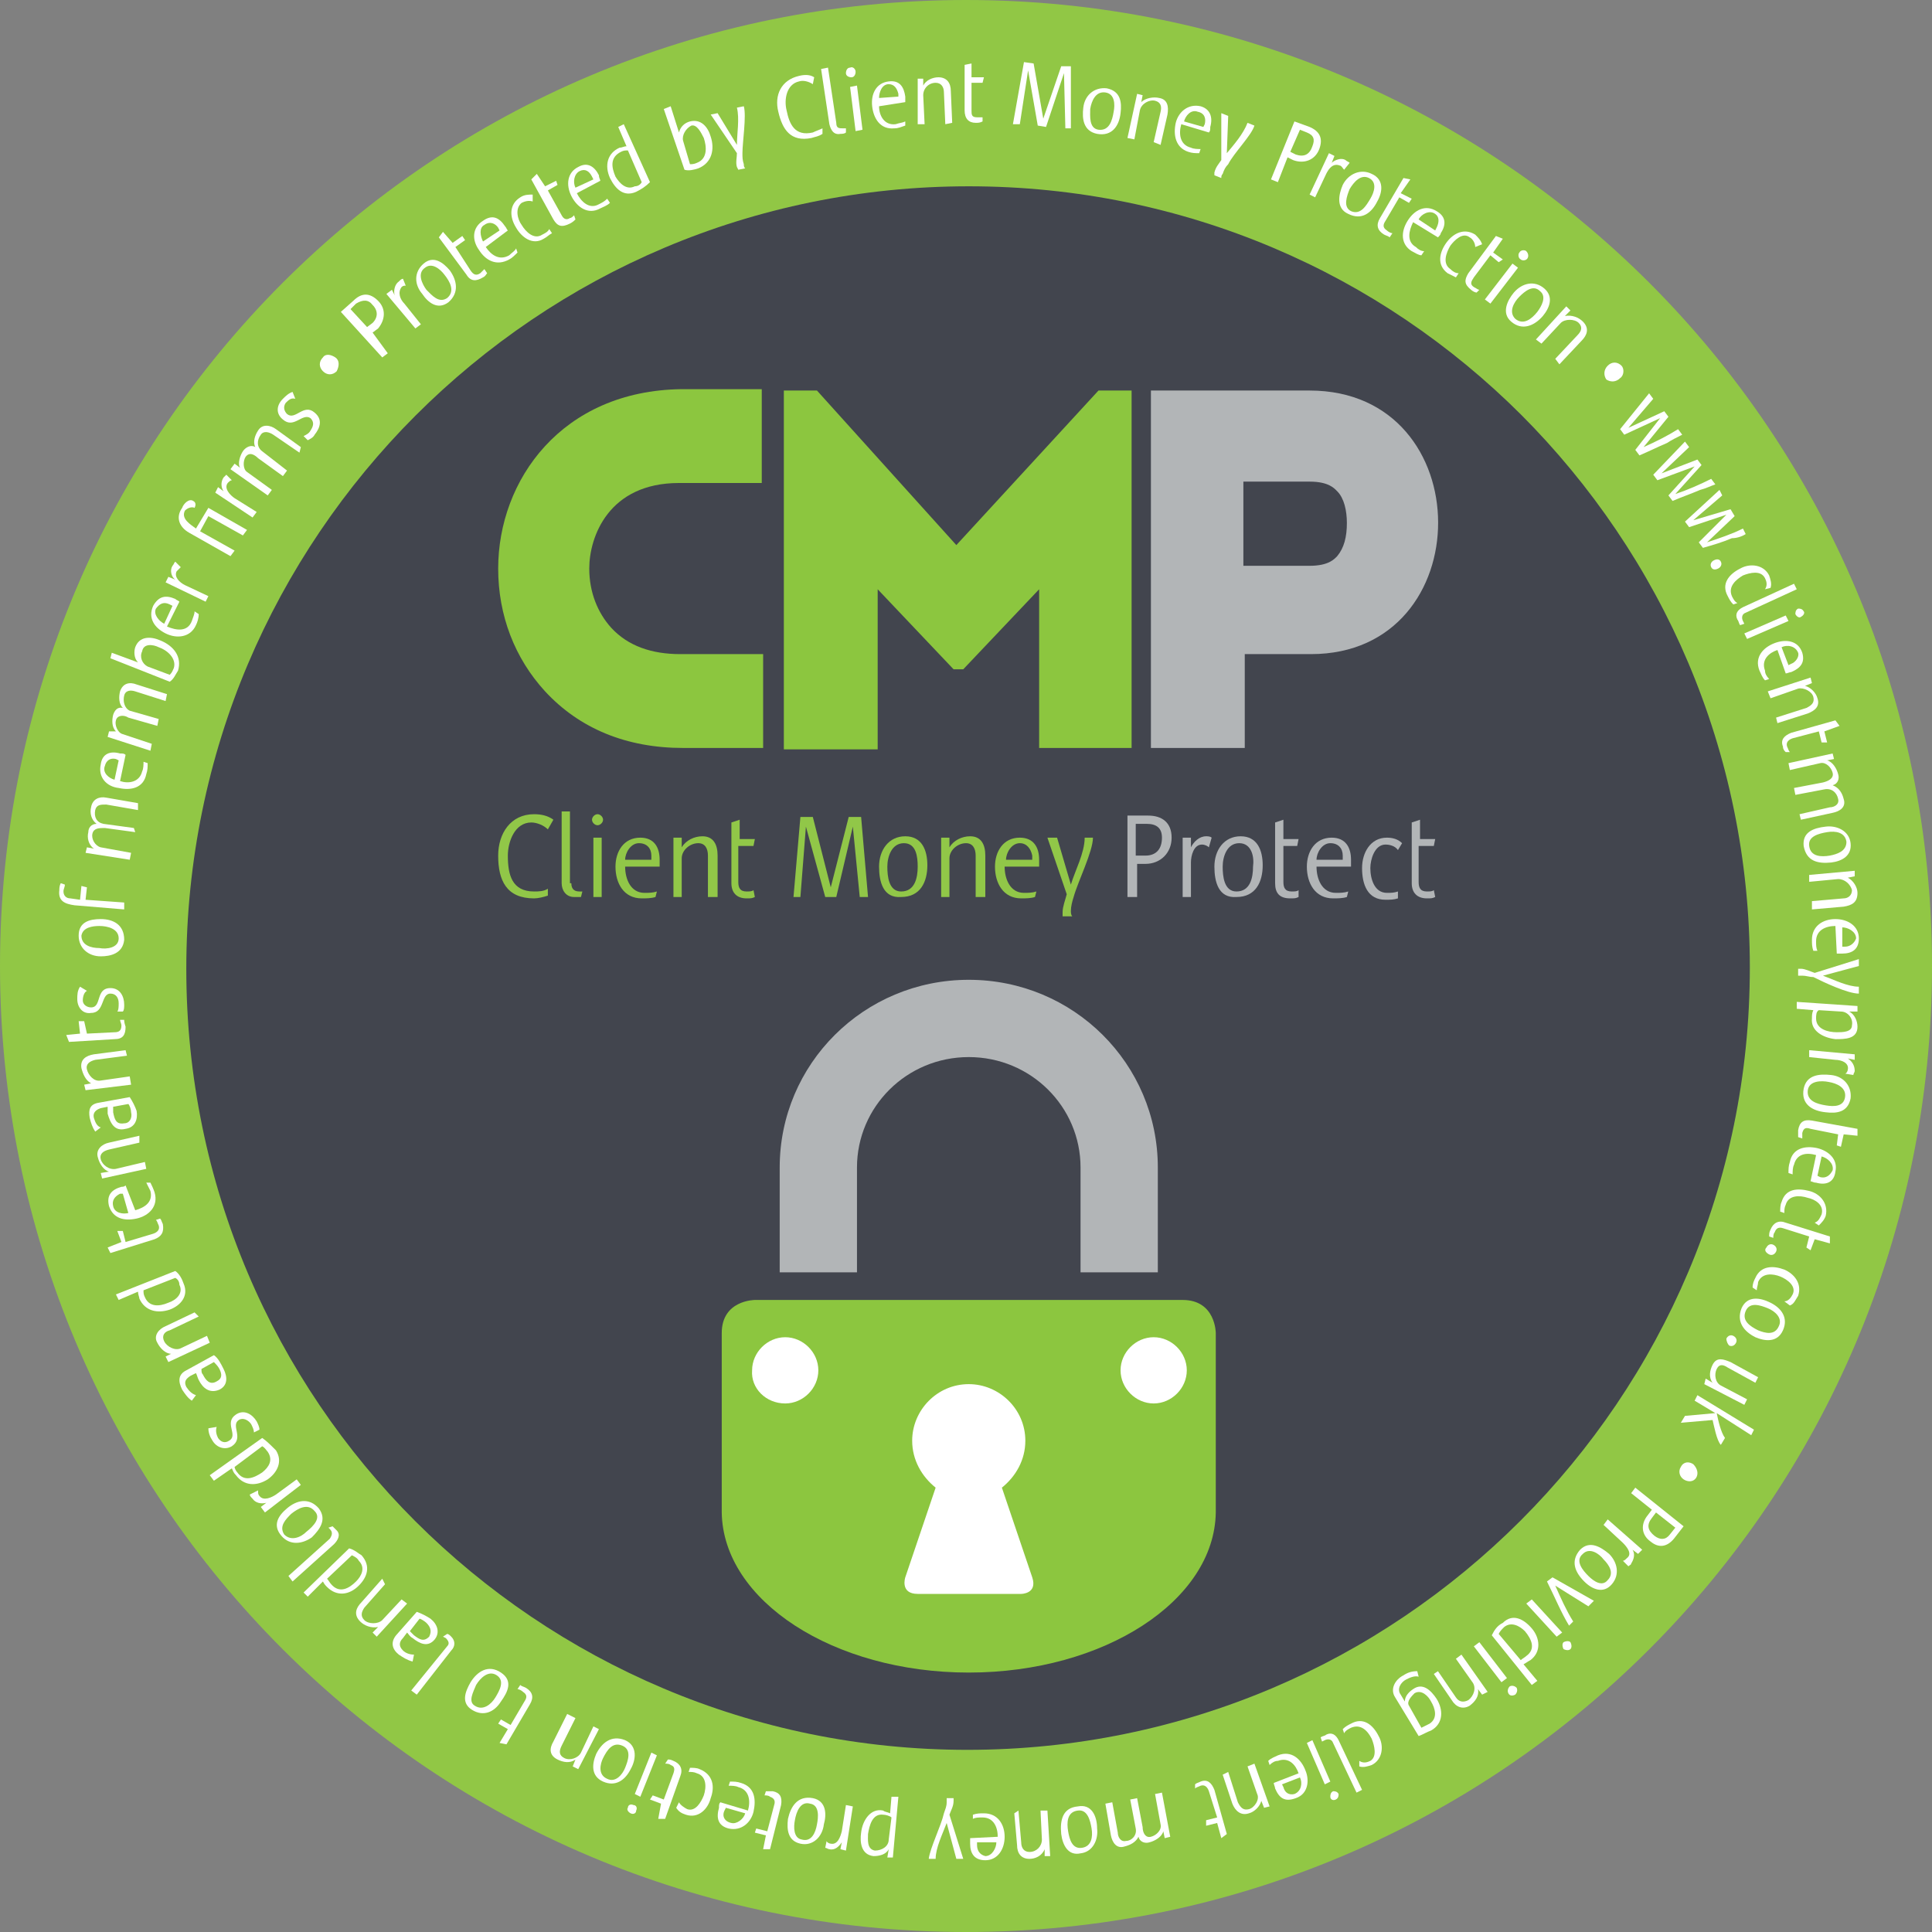 <?xml version="1.0" encoding="utf-8"?>
<!-- Generator: Adobe Illustrator 25.4.8, SVG Export Plug-In . SVG Version: 6.00 Build 0)  -->
<svg version="1.1" id="Layer_1" xmlns="http://www.w3.org/2000/svg" xmlns:xlink="http://www.w3.org/1999/xlink" x="0px" y="0px"
	 viewBox="0 0 140 140" style="enable-background:new 0 0 140 140;" xml:space="preserve">
<rect x="0" y="0" width="140" height="140" fill="#808080" stroke="none"/>
<style type="text/css">
	.st0{clip-path:url(#SVGID_00000037688137889089879460000002869951455524088965_);fill:#91C745;}
	.st1{clip-path:url(#SVGID_00000135683175655048438480000011954775374483052428_);fill:#91C748;}
	.st2{clip-path:url(#SVGID_00000135683175655048438480000011954775374483052428_);fill:#42454E;}
	.st3{clip-path:url(#SVGID_00000135683175655048438480000011954775374483052428_);fill:#B2B5B7;}
	.st4{fill:#8CC63F;}
	.st5{clip-path:url(#SVGID_00000180349593609612222800000005378040112084788926_);fill:#B2B5B7;}
	.st6{clip-path:url(#SVGID_00000180349593609612222800000005378040112084788926_);fill:#FFFFFF;}
	.st7{clip-path:url(#SVGID_00000133526116674504727450000001056359211647205517_);fill:#FFFFFF;}
</style>
<g>
	<defs>
		<path id="SVGID_1_" d="M0,70c0,38.7,31.3,70,70,70s70-31.3,70-70S108.7,0,70,0S0,31.3,0,70"/>
	</defs>
	<clipPath id="SVGID_00000132073155046449772890000010652678879330442666_">
		<use xlink:href="#SVGID_1_"  style="overflow:visible;"/>
	</clipPath>
	<path style="clip-path:url(#SVGID_00000132073155046449772890000010652678879330442666_);fill:#91C745;" d="M70.1,143
		c40.2,0,72.8-32.6,72.8-72.8C143,30,110.4-2.7,70.1-2.7S-2.7,30-2.7,70.2C-2.7,110.4,29.9,143,70.1,143"/>
</g>
<g>
	<defs>
		<path id="SVGID_00000005950464443546638870000016254034334527879871_" d="M13.5,70.2c0,31.3,25.4,56.7,56.7,56.7
			c31.3,0,56.7-25.4,56.7-56.7c0-31.3-25.4-56.7-56.7-56.7C38.9,13.5,13.5,38.9,13.5,70.2"/>
	</defs>
	<clipPath id="SVGID_00000122001866822436577880000009637006103082927750_">
		<use xlink:href="#SVGID_00000005950464443546638870000016254034334527879871_"  style="overflow:visible;"/>
	</clipPath>
	<path style="clip-path:url(#SVGID_00000122001866822436577880000009637006103082927750_);fill:#91C748;" d="M70.1,141
		c39.1,0,70.8-31.7,70.8-70.8c0-39.1-31.7-70.8-70.8-70.8S-0.7,31.1-0.7,70.2C-0.7,109.3,31,141,70.1,141"/>
	<path style="clip-path:url(#SVGID_00000122001866822436577880000009637006103082927750_);fill:#42454E;" d="M70.1,126.8
		c31.3,0,56.7-25.4,56.7-56.7c0-31.3-25.4-56.7-56.7-56.7S13.5,38.9,13.5,70.2C13.5,101.5,38.9,126.8,70.1,126.8"/>
	<path style="clip-path:url(#SVGID_00000122001866822436577880000009637006103082927750_);fill:#91C748;" d="M39.7,60.1
		c-0.3-0.3-0.8-0.5-1.2-0.5c-1.2,0-1.7,1.4-1.7,2.4c0,1.4,0.3,2.6,1.9,2.6c0.3,0,0.7,0,1-0.2l0,0.5c-0.3,0.1-0.7,0.2-1,0.2
		c-2,0-2.6-1.3-2.6-3.1c0-1.6,0.9-3,2.6-3c0.5,0,1,0.1,1.4,0.4L39.7,60.1z"/>
	<path style="clip-path:url(#SVGID_00000122001866822436577880000009637006103082927750_);fill:#91C748;" d="M41.4,64
		c0,0.5,0.3,0.6,0.6,0.6l0.2,0L42.1,65c-0.2,0-0.3,0-0.5,0c-0.6,0-0.9-0.5-0.9-1v-5.2h0.6V64z"/>
	<path style="clip-path:url(#SVGID_00000122001866822436577880000009637006103082927750_);fill:#91C748;" d="M43.7,59.4
		c0,0.2-0.2,0.4-0.4,0.4c-0.2,0-0.4-0.2-0.4-0.4c0-0.2,0.2-0.4,0.4-0.4C43.5,59,43.7,59.2,43.7,59.4 M43,60.7h0.6V65H43V60.7z"/>
	<path style="clip-path:url(#SVGID_00000122001866822436577880000009637006103082927750_);fill:#91C748;" d="M45.3,62.8
		c0,0.9,0.4,1.9,1.4,1.9c0.3,0,0.6,0,0.9-0.1L47.5,65c-0.3,0.1-0.7,0.1-1,0.1c-1.3,0-1.9-1.1-1.9-2.3c0-1.1,0.6-2.1,1.8-2.1
		c1,0,1.4,0.7,1.4,1.6c0,0.2,0,0.3,0,0.5H45.3z M46.3,61.1c-0.6,0-1,0.7-1,1.2h1.9c0-0.1,0-0.2,0-0.3C47.2,61.5,46.9,61.1,46.3,61.1
		"/>
	<path style="clip-path:url(#SVGID_00000122001866822436577880000009637006103082927750_);fill:#91C748;" d="M51.3,65v-3
		c0-0.5-0.2-0.9-0.7-0.9c-0.6,0-1.2,0.5-1.2,1.1V65h-0.6v-4.3h0.6v0.7c0.3-0.5,0.9-0.8,1.5-0.8c0.8,0,1.1,0.6,1.1,1.4v3H51.3z"/>
	<path style="clip-path:url(#SVGID_00000122001866822436577880000009637006103082927750_);fill:#91C748;" d="M53.6,60.8h1.1
		l-0.1,0.5h-1.1v2.6c0,0.4,0.1,0.7,0.6,0.7c0.2,0,0.4,0,0.5-0.1L54.7,65c-0.2,0.1-0.3,0.1-0.6,0.1c-0.7,0-1.1-0.4-1.1-1.1v-4.4
		l0.6-0.2V60.8z"/>
	<polygon style="clip-path:url(#SVGID_00000122001866822436577880000009637006103082927750_);fill:#91C748;" points="62.3,65 
		61.8,59.9 60.6,65 59.8,65 58.4,59.9 58,65 57.5,65 58,59.2 58.9,59.2 60.2,64.3 61.5,59.2 62.4,59.2 62.9,65 	"/>
	<path style="clip-path:url(#SVGID_00000122001866822436577880000009637006103082927750_);fill:#91C748;" d="M63.7,62.8
		c0-1.2,0.7-2.2,1.9-2.2c1.2,0,1.6,1,1.6,2.1c0,1.2-0.5,2.3-1.9,2.3C64,65.1,63.7,63.9,63.7,62.8 M65.5,61.1c-0.9,0-1.2,1-1.2,1.7
		c0,0.7,0.1,1.8,1,1.8c1,0,1.2-1,1.2-1.8C66.5,62.1,66.4,61.1,65.5,61.1"/>
	<path style="clip-path:url(#SVGID_00000122001866822436577880000009637006103082927750_);fill:#91C748;" d="M70.7,65v-3
		c0-0.5-0.2-0.9-0.7-0.9c-0.6,0-1.2,0.5-1.2,1.1V65h-0.6v-4.3h0.6v0.7c0.3-0.5,0.9-0.8,1.5-0.8c0.8,0,1.1,0.6,1.1,1.4v3H70.7z"/>
	<path style="clip-path:url(#SVGID_00000122001866822436577880000009637006103082927750_);fill:#91C748;" d="M72.8,62.8
		c0,0.9,0.4,1.9,1.4,1.9c0.3,0,0.6,0,0.9-0.1L75,65c-0.3,0.1-0.7,0.1-1,0.1c-1.3,0-1.9-1.1-1.9-2.3c0-1.1,0.6-2.1,1.8-2.1
		c1,0,1.4,0.7,1.4,1.6c0,0.2,0,0.3,0,0.5H72.8z M73.9,61.1c-0.6,0-1,0.7-1,1.2h1.9c0-0.1,0-0.2,0-0.3C74.7,61.5,74.4,61.1,73.9,61.1
		"/>
	<path style="clip-path:url(#SVGID_00000122001866822436577880000009637006103082927750_);fill:#91C748;" d="M77.8,65
		c-0.1,0.3-0.2,0.7-0.2,1c0,0.1,0,0.3,0.1,0.4H77c0-0.1,0-0.2,0-0.3c0-0.4,0.2-0.9,0.3-1.3l-1.4-4.1h0.7l1,3.4c0.3-1,1-2.3,1-3.4
		h0.6C79.2,61.7,78.1,63.9,77.8,65"/>
	<path style="clip-path:url(#SVGID_00000122001866822436577880000009637006103082927750_);fill:#B2B5B7;" d="M83,62.6h-0.6V65h-0.7
		v-5.9h1.5c1,0,1.7,0.5,1.7,1.6C84.9,61.8,84.1,62.6,83,62.6 M83.1,59.7h-0.8V62H83c0.8,0,1.2-0.5,1.2-1.3
		C84.2,60,83.8,59.7,83.1,59.7"/>
	<path style="clip-path:url(#SVGID_00000122001866822436577880000009637006103082927750_);fill:#B2B5B7;" d="M87.6,61.4
		c-0.1-0.1-0.3-0.2-0.5-0.2c-0.6,0-0.8,0.8-0.8,1.3V65h-0.6v-4.3h0.6v0.7c0.2-0.4,0.6-0.8,1.1-0.8c0.1,0,0.3,0,0.4,0.1L87.6,61.4z"
		/>
	<path style="clip-path:url(#SVGID_00000122001866822436577880000009637006103082927750_);fill:#B2B5B7;" d="M88,62.8
		c0-1.2,0.7-2.2,1.9-2.2c1.2,0,1.6,1,1.6,2.1c0,1.2-0.5,2.3-1.9,2.3C88.3,65.1,88,63.9,88,62.8 M89.8,61.1c-0.9,0-1.2,1-1.2,1.7
		c0,0.7,0.1,1.8,1,1.8c1,0,1.2-1,1.2-1.8C90.9,62.1,90.7,61.1,89.8,61.1"/>
	<path style="clip-path:url(#SVGID_00000122001866822436577880000009637006103082927750_);fill:#B2B5B7;" d="M93,60.8h1.1l-0.1,0.5
		H93v2.6c0,0.4,0.1,0.7,0.6,0.7c0.2,0,0.4,0,0.5-0.1L94.1,65c-0.2,0.1-0.3,0.1-0.6,0.1c-0.8,0-1.1-0.4-1.1-1.1v-4.4l0.6-0.2V60.8z"
		/>
	<path style="clip-path:url(#SVGID_00000122001866822436577880000009637006103082927750_);fill:#B2B5B7;" d="M95.4,62.8
		c0,0.9,0.4,1.9,1.4,1.9c0.3,0,0.6,0,0.9-0.1L97.6,65c-0.3,0.1-0.7,0.1-1,0.1c-1.3,0-1.9-1.1-1.9-2.3c0-1.1,0.6-2.1,1.8-2.1
		c1,0,1.4,0.7,1.4,1.6c0,0.2,0,0.3,0,0.5H95.4z M96.4,61.1c-0.6,0-1,0.7-1,1.2h1.9c0-0.1,0-0.2,0-0.3C97.3,61.5,97,61.1,96.4,61.1"
		/>
	<path style="clip-path:url(#SVGID_00000122001866822436577880000009637006103082927750_);fill:#B2B5B7;" d="M101.3,61.6
		c-0.2-0.3-0.6-0.4-0.9-0.4c-0.8,0-1.1,1.1-1.1,1.7c0,0.8,0.3,1.8,1.2,1.8c0.3,0,0.5,0,0.8-0.1l0,0.5c-0.3,0.1-0.6,0.1-0.9,0.1
		c-1.3,0-1.7-1.1-1.7-2.3c0-1.1,0.6-2.2,1.8-2.2c0.4,0,0.8,0.1,1.1,0.4L101.3,61.6z"/>
	<path style="clip-path:url(#SVGID_00000122001866822436577880000009637006103082927750_);fill:#B2B5B7;" d="M102.9,60.8h1.1
		l-0.1,0.5h-1.1v2.6c0,0.4,0.1,0.7,0.6,0.7c0.2,0,0.4,0,0.5-0.1L104,65c-0.2,0.1-0.3,0.1-0.6,0.1c-0.7,0-1.1-0.4-1.1-1.1v-4.4
		l0.6-0.2V60.8z"/>
	<path style="clip-path:url(#SVGID_00000122001866822436577880000009637006103082927750_);fill:#B2B5B7;" d="M94.9,28.3H83.4v25.9
		h6.8v-6.8h4.8C107.3,47.4,107.3,28.3,94.9,28.3 M96.9,40.3c-0.2,0.2-0.6,0.7-2,0.7h-4.8v-6.1h4.8c1.4,0,1.8,0.5,2,0.7
		c0.5,0.5,0.7,1.4,0.7,2.3C97.6,38.9,97.4,39.7,96.9,40.3"/>
</g>
<path class="st4" d="M79.6,28.3L69.3,39.5L59.2,28.3h-2.4v7.7v10.6v7.7h6.8V42.7l5.5,5.8h0.7l5.5-5.8v11.5H82V28.3H79.6z M36.1,41.2
	c0,3.4,1.2,6.5,3.4,8.9c2.5,2.7,5.9,4.1,10,4.1h5.8v-6.8h-6c-2.1,0-3.8-0.6-5-1.9c-1-1.1-1.6-2.6-1.6-4.3c0-2.3,1.4-6.2,6.5-6.2h6
	v-6.8c0,0-3.2,0-5.8,0C40.7,28.3,36.1,34.8,36.1,41.2"/>
<path class="st4" d="M54.7,94.2c0,0-2.4,0-2.4,2.4v13h0c0.1,6.4,8.1,11.6,17.9,11.6c9.8,0,17.8-5.2,17.9-11.6h0v-13
	c0,0,0-2.4-2.4-2.4H54.7z"/>
<g>
	<defs>
		<path id="SVGID_00000126291550840904652010000011637887260997766837_" d="M13.5,70.2c0,31.3,25.4,56.7,56.7,56.7
			c31.3,0,56.7-25.4,56.7-56.7c0-31.3-25.4-56.7-56.7-56.7C38.9,13.5,13.5,38.9,13.5,70.2"/>
	</defs>
	<clipPath id="SVGID_00000181770469949338878900000008571006032226803603_">
		<use xlink:href="#SVGID_00000126291550840904652010000011637887260997766837_"  style="overflow:visible;"/>
	</clipPath>
	<path style="clip-path:url(#SVGID_00000181770469949338878900000008571006032226803603_);fill:#B2B5B7;" d="M56.5,92.2
		c0,0,0-7.5,0-7.6c0-7.5,6.1-13.6,13.7-13.6c7.6,0,13.7,6.1,13.7,13.6c0,0.1,0,7.6,0,7.6l-5.6,0c0,0,0-7.4,0-7.6c0-4.4-3.6-8-8.1-8
		c-4.5,0-8.1,3.6-8.1,8c0,0.1,0,7.6,0,7.6L56.5,92.2z"/>
	<path style="clip-path:url(#SVGID_00000181770469949338878900000008571006032226803603_);fill:#FFFFFF;" d="M56.9,101.7
		c1.3,0,2.4-1.1,2.4-2.4c0-1.3-1.1-2.4-2.4-2.4c-1.3,0-2.4,1.1-2.4,2.4C54.4,100.6,55.5,101.7,56.9,101.7"/>
	<path style="clip-path:url(#SVGID_00000181770469949338878900000008571006032226803603_);fill:#FFFFFF;" d="M83.6,101.7
		c1.3,0,2.4-1.1,2.4-2.4c0-1.3-1.1-2.4-2.4-2.4c-1.3,0-2.4,1.1-2.4,2.4C81.2,100.6,82.3,101.7,83.6,101.7"/>
	<path style="clip-path:url(#SVGID_00000181770469949338878900000008571006032226803603_);fill:#FFFFFF;" d="M74.8,114.3l-2.2-6.5
		c1-0.8,1.7-2,1.7-3.4c0-2.3-1.9-4.1-4.1-4.1c-2.3,0-4.1,1.9-4.1,4.1c0,1.4,0.7,2.6,1.7,3.4l-2.2,6.5c0,0-0.4,1.2,0.9,1.2H74
		C74,115.5,75.2,115.5,74.8,114.3"/>
</g>
<g>
	<defs>
		<path id="SVGID_00000178171006658052023210000014066098954519630473_" d="M0,70c0,38.7,31.3,70,70,70s70-31.3,70-70S108.7,0,70,0
			S0,31.3,0,70"/>
	</defs>
	<clipPath id="SVGID_00000044176108540885884070000001263952133402379181_">
		<use xlink:href="#SVGID_00000178171006658052023210000014066098954519630473_"  style="overflow:visible;"/>
	</clipPath>
	<path style="clip-path:url(#SVGID_00000044176108540885884070000001263952133402379181_);fill:#FFFFFF;" d="M24.3,25.9
		c-0.3-0.2-0.7-0.3-0.9,0c-0.3,0.3-0.3,0.7,0,1c0.3,0.3,0.7,0.3,1,0C24.6,26.5,24.6,26.1,24.3,25.9"/>
	<path style="clip-path:url(#SVGID_00000044176108540885884070000001263952133402379181_);fill:#FFFFFF;" d="M27,22.1
		c0.4,0.4,0.4,0.9,0,1.3l-0.4,0.3l-1.2-1.3l0.4-0.4C26.3,21.7,26.7,21.7,27,22.1 M27.4,21.8c-0.6-0.6-1.2-0.6-1.8,0l-0.9,0.8l3,3.3
		l0.4-0.3L27,24.1l0.4-0.3C27.9,23.2,28,22.4,27.4,21.8"/>
	<path style="clip-path:url(#SVGID_00000044176108540885884070000001263952133402379181_);fill:#FFFFFF;" d="M29.2,20.2
		c-0.1,0-0.2,0.1-0.3,0.2c-0.3,0.2-0.4,0.7-0.3,1L28.4,21L28,21.3l2.1,2.5l0.4-0.3L29.3,22c-0.3-0.3-0.5-0.8-0.2-1.2
		c0.1-0.1,0.2-0.1,0.3-0.1L29.2,20.2z"/>
	<path style="clip-path:url(#SVGID_00000044176108540885884070000001263952133402379181_);fill:#FFFFFF;" d="M32.2,19.9
		c0.4,0.5,0.8,1.2,0.2,1.7c-0.6,0.4-1.1-0.2-1.5-0.6c-0.3-0.4-0.7-1.2-0.1-1.6C31.3,19,31.9,19.5,32.2,19.9 M32.5,21.9
		c0.8-0.7,0.6-1.6,0.1-2.3c-0.5-0.6-1.2-1.1-1.9-0.5c-0.7,0.6-0.7,1.5-0.1,2.2C31,21.9,31.7,22.5,32.5,21.9"/>
	<path style="clip-path:url(#SVGID_00000044176108540885884070000001263952133402379181_);fill:#FFFFFF;" d="M32.1,16.8l-0.3,0.4
		l2,2.7c0.3,0.5,0.7,0.5,1.2,0.2c0.2-0.1,0.2-0.2,0.3-0.3l-0.2-0.3c-0.1,0.1-0.2,0.2-0.3,0.3c-0.3,0.2-0.5,0.1-0.7-0.2L33,17.9
		l0.7-0.5l-0.2-0.3l-0.7,0.5L32.1,16.8z"/>
	<path style="clip-path:url(#SVGID_00000044176108540885884070000001263952133402379181_);fill:#FFFFFF;" d="M36.1,16.5l0.1,0.2
		L35,17.5c-0.2-0.4-0.3-1,0.1-1.2C35.5,16,35.9,16.2,36.1,16.5 M36.8,16.7c-0.1-0.1-0.1-0.2-0.2-0.3c-0.4-0.6-0.9-0.9-1.6-0.4
		c-0.8,0.5-0.8,1.4-0.3,2.1c0.5,0.8,1.3,1.2,2.2,0.7c0.2-0.1,0.4-0.3,0.6-0.5l-0.1-0.3c-0.1,0.2-0.3,0.3-0.5,0.5
		c-0.7,0.4-1.3,0-1.7-0.6L36.8,16.7z"/>
	<path style="clip-path:url(#SVGID_00000044176108540885884070000001263952133402379181_);fill:#FFFFFF;" d="M38.6,14.1
		c-0.3,0-0.6,0-0.9,0.2c-0.8,0.5-0.8,1.4-0.3,2.2c0.4,0.7,1.2,1.3,2,0.8c0.2-0.1,0.4-0.3,0.6-0.4l-0.2-0.3c-0.1,0.2-0.3,0.3-0.5,0.4
		c-0.6,0.4-1.2-0.2-1.5-0.7c-0.3-0.4-0.5-1.2,0-1.6c0.2-0.1,0.5-0.2,0.8-0.1L38.6,14.1z"/>
	<path style="clip-path:url(#SVGID_00000044176108540885884070000001263952133402379181_);fill:#FFFFFF;" d="M38.9,12.6l-0.4,0.4
		l1.6,2.9c0.3,0.5,0.6,0.6,1.2,0.3c0.2-0.1,0.3-0.2,0.4-0.3l-0.1-0.3c-0.1,0.1-0.2,0.2-0.3,0.2c-0.3,0.2-0.5,0-0.6-0.2l-1-1.8
		l0.7-0.4l-0.1-0.3l-0.8,0.4L38.9,12.6z"/>
	<path style="clip-path:url(#SVGID_00000044176108540885884070000001263952133402379181_);fill:#FFFFFF;" d="M42.9,12.8L43,13
		l-1.3,0.6c-0.2-0.4-0.1-1,0.3-1.2C42.4,12.2,42.7,12.4,42.9,12.8 M43.5,13.1c0-0.1-0.1-0.2-0.1-0.4c-0.3-0.6-0.8-1-1.5-0.6
		c-0.8,0.4-0.9,1.3-0.5,2.1c0.4,0.8,1.2,1.4,2.1,0.9c0.2-0.1,0.5-0.2,0.7-0.4L44,14.4c-0.2,0.2-0.4,0.3-0.6,0.4
		c-0.7,0.4-1.3-0.2-1.6-0.8L43.5,13.1z"/>
	<path style="clip-path:url(#SVGID_00000044176108540885884070000001263952133402379181_);fill:#FFFFFF;" d="M46.5,13.2
		c-0.1,0.2-0.3,0.3-0.5,0.3c-0.6,0.3-1.1-0.2-1.4-0.7c-0.3-0.7-0.4-1.4,0.4-1.8c0.2-0.1,0.3-0.1,0.5-0.1L46.5,13.2z M47.1,13.2
		L45.2,9l-0.4,0.2l0.6,1.4c-0.2,0-0.3,0.1-0.5,0.1c-0.9,0.4-1.1,1.3-0.7,2.2c0.4,0.8,1,1.4,1.9,1C46.5,13.7,46.8,13.5,47.1,13.2"/>
	<path style="clip-path:url(#SVGID_00000044176108540885884070000001263952133402379181_);fill:#FFFFFF;" d="M51,10
		c0.2,0.6,0.3,1.5-0.5,1.8c-0.2,0.1-0.4,0.1-0.5,0.1l-0.5-1.7c-0.1-0.4,0.2-0.9,0.6-1.1C50.5,9,50.8,9.6,51,10 M51.5,9.9
		c-0.2-0.7-0.7-1.3-1.5-1.1c-0.4,0.1-0.7,0.4-0.8,0.8l-0.6-1.9l-0.5,0.2l1.5,4.4c0.3,0.1,0.7,0,1-0.1C51.6,11.8,51.8,10.8,51.5,9.9"
		/>
	<path style="clip-path:url(#SVGID_00000044176108540885884070000001263952133402379181_);fill:#FFFFFF;" d="M53.9,7.7l-0.5,0.1
		c0.2,0.8,0,1.9,0,2.7L52,8.2l-0.5,0.1l1.9,2.8c0,0.3-0.1,0.7,0,1l0.1,0.2l0.5-0.1c-0.1-0.1-0.1-0.2-0.1-0.3
		c-0.1-0.3-0.1-0.5-0.1-0.8C53.8,10.3,54.1,8.4,53.9,7.7"/>
	<path style="clip-path:url(#SVGID_00000044176108540885884070000001263952133402379181_);fill:#FFFFFF;" d="M59,5.6
		c-0.3-0.2-0.7-0.2-1.1-0.1c-1.3,0.3-1.8,1.4-1.5,2.6c0.3,1.3,0.9,2.2,2.4,1.9c0.3-0.1,0.5-0.1,0.8-0.3l0-0.4
		c-0.2,0.1-0.5,0.2-0.7,0.3C57.6,9.9,57.2,9,57,8c-0.2-0.8,0-1.9,0.9-2.1c0.3-0.1,0.7,0,1,0.2L59,5.6z"/>
	<path style="clip-path:url(#SVGID_00000044176108540885884070000001263952133402379181_);fill:#FFFFFF;" d="M60,4.9L59.5,5l0.6,4
		c0.1,0.4,0.3,0.8,0.8,0.7c0.1,0,0.3,0,0.4-0.1l0-0.3l-0.2,0c-0.3,0-0.5,0-0.5-0.4L60,4.9z"/>
	<path style="clip-path:url(#SVGID_00000044176108540885884070000001263952133402379181_);fill:#FFFFFF;" d="M62.5,9.4l-0.4-3.2
		l-0.5,0.1L62,9.5L62.5,9.4z M61.6,4.9c-0.2,0-0.3,0.2-0.3,0.4c0,0.2,0.2,0.3,0.4,0.3c0.2,0,0.3-0.2,0.3-0.4C62,5,61.8,4.8,61.6,4.9
		"/>
	<path style="clip-path:url(#SVGID_00000044176108540885884070000001263952133402379181_);fill:#FFFFFF;" d="M65.1,6.8l0,0.2
		l-1.4,0.1c0-0.4,0.2-1,0.7-1C64.8,6.1,65,6.4,65.1,6.8 M65.6,7.4c0-0.1,0-0.3,0-0.4c-0.1-0.7-0.4-1.2-1.2-1.1
		c-0.9,0.1-1.3,0.9-1.2,1.8c0.1,0.9,0.6,1.7,1.6,1.6c0.3,0,0.5-0.1,0.8-0.2l0-0.3c-0.2,0.1-0.4,0.1-0.7,0.2
		c-0.8,0.1-1.2-0.6-1.2-1.3L65.6,7.4z"/>
	<path style="clip-path:url(#SVGID_00000044176108540885884070000001263952133402379181_);fill:#FFFFFF;" d="M69,8.9l-0.1-2.3
		c0-0.6-0.3-1-0.9-1c-0.4,0-0.9,0.2-1.1,0.6l0-0.5l-0.4,0L66.5,9L67,9l-0.1-2.1c0-0.5,0.4-0.9,0.9-0.9c0.4,0,0.6,0.3,0.6,0.7
		l0.1,2.3L69,8.9z"/>
	<path style="clip-path:url(#SVGID_00000044176108540885884070000001263952133402379181_);fill:#FFFFFF;" d="M70.4,4.6l-0.5,0.1
		l0,3.3c0,0.6,0.3,0.9,0.8,0.9c0.2,0,0.3,0,0.5-0.1l0-0.3c-0.1,0-0.3,0-0.4,0c-0.4,0-0.4-0.2-0.4-0.5l0-2l0.8,0l0.1-0.4l-0.9,0
		L70.4,4.6z"/>
	<polygon style="clip-path:url(#SVGID_00000044176108540885884070000001263952133402379181_);fill:#FFFFFF;" points="77.6,9.3 
		77.6,4.8 76.9,4.8 75.6,8.6 74.9,4.6 74.2,4.5 73.4,9 73.9,9 74.5,5.1 75.2,9.1 75.8,9.2 77.1,5.3 77.2,9.3 	"/>
	<path style="clip-path:url(#SVGID_00000044176108540885884070000001263952133402379181_);fill:#FFFFFF;" d="M80.7,8.1
		c-0.1,0.6-0.3,1.4-1.1,1.3c-0.7-0.1-0.6-1-0.6-1.5c0.1-0.6,0.4-1.3,1.1-1.2C80.8,6.8,80.8,7.6,80.7,8.1 M79.5,9.7
		c1.1,0.2,1.6-0.6,1.7-1.5c0.1-0.8,0-1.6-1-1.8c-0.9-0.1-1.6,0.5-1.7,1.4C78.4,8.6,78.5,9.5,79.5,9.7"/>
	<path style="clip-path:url(#SVGID_00000044176108540885884070000001263952133402379181_);fill:#FFFFFF;" d="M84.1,10.5l0.5-2.2
		c0.1-0.6,0-1.1-0.6-1.2c-0.4-0.1-1,0-1.3,0.3l0.1-0.5l-0.4-0.1L81.7,10l0.5,0.1L82.6,8c0.1-0.5,0.7-0.8,1.1-0.7
		c0.4,0.1,0.5,0.4,0.4,0.8l-0.5,2.2L84.1,10.5z"/>
	<path style="clip-path:url(#SVGID_00000044176108540885884070000001263952133402379181_);fill:#FFFFFF;" d="M87.3,9l-0.1,0.2
		l-1.4-0.4c0.1-0.4,0.5-0.9,1-0.7C87.3,8.2,87.4,8.6,87.3,9 M87.6,9.6c0.1-0.1,0.1-0.2,0.1-0.4c0.2-0.7,0-1.3-0.7-1.5
		c-0.9-0.2-1.6,0.4-1.8,1.2c-0.2,0.9,0,1.8,0.9,2.1c0.3,0.1,0.5,0.1,0.8,0.1l0.1-0.3c-0.2,0-0.5,0-0.7-0.1c-0.8-0.2-0.9-1-0.7-1.7
		L87.6,9.6z"/>
	<path style="clip-path:url(#SVGID_00000044176108540885884070000001263952133402379181_);fill:#FFFFFF;" d="M90.9,9.1l-0.5-0.2
		c-0.3,0.8-1,1.6-1.5,2.2L89,8.4l-0.5-0.2l0,3.4c-0.2,0.3-0.4,0.5-0.5,0.9l0,0.2l0.5,0.2c0-0.1,0-0.2,0.1-0.3
		c0.1-0.3,0.2-0.5,0.4-0.7C89.4,11.1,90.7,9.8,90.9,9.1"/>
	<path style="clip-path:url(#SVGID_00000044176108540885884070000001263952133402379181_);fill:#FFFFFF;" d="M95.1,10.6
		c-0.2,0.6-0.6,0.8-1.2,0.6L93.5,11l0.7-1.6l0.5,0.2C95.2,9.8,95.3,10.1,95.1,10.6 M95.6,10.8c0.3-0.8,0-1.3-0.7-1.6l-1.1-0.4
		L92.1,13l0.5,0.2l0.7-1.8l0.4,0.2C94.5,11.9,95.3,11.6,95.6,10.8"/>
	<path style="clip-path:url(#SVGID_00000044176108540885884070000001263952133402379181_);fill:#FFFFFF;" d="M97.8,11.8
		c-0.1-0.1-0.2-0.1-0.3-0.2c-0.3-0.2-0.8,0-1,0.2l0.2-0.5l-0.4-0.2l-1.4,3l0.4,0.2l0.8-1.7c0.2-0.4,0.5-0.8,1-0.6
		c0.1,0,0.2,0.2,0.3,0.3L97.8,11.8z"/>
	<path style="clip-path:url(#SVGID_00000044176108540885884070000001263952133402379181_);fill:#FFFFFF;" d="M99.3,14.4
		c-0.3,0.5-0.7,1.2-1.4,0.9c-0.6-0.3-0.3-1.1-0.1-1.6c0.3-0.5,0.8-1.1,1.4-0.8C99.8,13.2,99.6,13.9,99.3,14.4 M97.7,15.5
		c1,0.5,1.7-0.1,2.1-0.9c0.4-0.7,0.5-1.6-0.4-2c-0.8-0.4-1.7,0-2.1,0.8C97,14.1,96.8,15.1,97.7,15.5"/>
	<path style="clip-path:url(#SVGID_00000044176108540885884070000001263952133402379181_);fill:#FFFFFF;" d="M102.2,13l-0.5-0.1
		l-1.7,2.9c-0.3,0.5-0.2,0.9,0.3,1.2c0.2,0.1,0.3,0.1,0.4,0.2l0.2-0.3c-0.1,0-0.3-0.1-0.4-0.2c-0.3-0.2-0.3-0.4-0.1-0.7l1-1.7
		l0.7,0.4l0.2-0.3l-0.8-0.4L102.2,13z"/>
	<path style="clip-path:url(#SVGID_00000044176108540885884070000001263952133402379181_);fill:#FFFFFF;" d="M104.1,16.5l-0.1,0.2
		l-1.2-0.8c0.2-0.4,0.8-0.7,1.2-0.4C104.3,15.7,104.3,16.1,104.1,16.5 M104.2,17.2c0.1-0.1,0.2-0.2,0.2-0.3c0.4-0.6,0.4-1.2-0.3-1.6
		c-0.8-0.5-1.6-0.1-2.1,0.7c-0.5,0.8-0.5,1.7,0.3,2.2c0.2,0.1,0.5,0.3,0.7,0.3l0.2-0.3c-0.2,0-0.4-0.1-0.6-0.3
		c-0.7-0.4-0.5-1.2-0.2-1.8L104.2,17.2z"/>
	<path style="clip-path:url(#SVGID_00000044176108540885884070000001263952133402379181_);fill:#FFFFFF;" d="M107.4,17.7
		c-0.1-0.3-0.3-0.5-0.5-0.7c-0.8-0.5-1.6-0.1-2.1,0.6c-0.5,0.7-0.7,1.6,0.1,2.2c0.2,0.1,0.4,0.2,0.6,0.3l0.2-0.3
		c-0.2,0-0.4-0.1-0.6-0.3c-0.6-0.4-0.3-1.2,0-1.7c0.3-0.4,0.9-1,1.4-0.6c0.2,0.1,0.4,0.4,0.4,0.7L107.4,17.7z"/>
	<path style="clip-path:url(#SVGID_00000044176108540885884070000001263952133402379181_);fill:#FFFFFF;" d="M108.9,17.3l-0.5-0.2
		l-2,2.7c-0.3,0.5-0.3,0.8,0.2,1.2c0.1,0.1,0.3,0.2,0.4,0.2l0.2-0.2c-0.1,0-0.2-0.1-0.4-0.2c-0.3-0.2-0.2-0.4,0-0.7l1.2-1.6l0.6,0.5
		l0.3-0.2l-0.7-0.5L108.9,17.3z"/>
	<path style="clip-path:url(#SVGID_00000044176108540885884070000001263952133402379181_);fill:#FFFFFF;" d="M108,22l2-2.6l-0.4-0.3
		l-2,2.6L108,22z M110.6,18.2c-0.1-0.1-0.4-0.1-0.5,0.1c-0.1,0.1-0.1,0.4,0.1,0.5c0.1,0.1,0.4,0.1,0.5-0.1
		C110.8,18.5,110.7,18.3,110.6,18.2"/>
	<path style="clip-path:url(#SVGID_00000044176108540885884070000001263952133402379181_);fill:#FFFFFF;" d="M111.4,22.6
		c-0.4,0.5-1,1-1.6,0.5c-0.5-0.5-0.1-1.2,0.3-1.6c0.4-0.4,1-0.9,1.5-0.4C112.1,21.5,111.7,22.2,111.4,22.6 M109.5,23.3
		c0.8,0.7,1.7,0.3,2.3-0.4c0.5-0.6,0.8-1.4,0.1-2c-0.7-0.6-1.6-0.4-2.2,0.3C109.2,21.8,108.8,22.7,109.5,23.3"/>
	<path style="clip-path:url(#SVGID_00000044176108540885884070000001263952133402379181_);fill:#FFFFFF;" d="M113,26.4l1.6-1.7
		c0.4-0.4,0.6-0.9,0.1-1.4c-0.3-0.3-0.8-0.5-1.3-0.4l0.4-0.4l-0.3-0.3l-2.2,2.4l0.4,0.3l1.4-1.5c0.3-0.3,1-0.3,1.3,0
		c0.3,0.3,0.2,0.6-0.1,0.9l-1.6,1.7L113,26.4z"/>
	<path style="clip-path:url(#SVGID_00000044176108540885884070000001263952133402379181_);fill:#FFFFFF;" d="M117.4,27.4
		c0.3-0.2,0.3-0.7,0.1-0.9c-0.3-0.3-0.7-0.3-1,0c-0.3,0.3-0.3,0.7-0.1,1C116.7,27.7,117.1,27.7,117.4,27.4"/>
	<path style="clip-path:url(#SVGID_00000044176108540885884070000001263952133402379181_);fill:#FFFFFF;" d="M121.9,31.5l-0.3-0.4
		c-0.8,0.5-1.6,0.9-2.5,1.3l1.8-2.2l-0.3-0.4L118,31l1.8-2.1l-0.3-0.4l-2.1,2.6l0.3,0.4l2.6-1.2l-1.8,2.3l0.3,0.4
		c0.7-0.3,1.3-0.6,2-0.9C121.1,31.9,121.5,31.7,121.9,31.5"/>
	<path style="clip-path:url(#SVGID_00000044176108540885884070000001263952133402379181_);fill:#FFFFFF;" d="M124.3,35.1l-0.3-0.4
		c-0.8,0.4-1.7,0.8-2.6,1.1l1.9-2.1l-0.3-0.4l-2.6,1l2-1.9l-0.3-0.4l-2.3,2.4l0.3,0.4l2.7-1l-1.9,2.1l0.3,0.4c0.7-0.3,1.3-0.5,2-0.8
		C123.6,35.4,124,35.2,124.3,35.1"/>
	<path style="clip-path:url(#SVGID_00000044176108540885884070000001263952133402379181_);fill:#FFFFFF;" d="M126.5,38.7l-0.2-0.4
		c-0.8,0.4-1.7,0.7-2.6,1l2-1.9l-0.3-0.5l-2.7,0.8l2.1-1.8l-0.2-0.4l-2.5,2.3l0.3,0.4l2.7-0.9l-2,2l0.3,0.4c0.7-0.2,1.4-0.4,2.1-0.7
		C125.8,39,126.2,38.9,126.5,38.7"/>
	<path style="clip-path:url(#SVGID_00000044176108540885884070000001263952133402379181_);fill:#FFFFFF;" d="M124.5,41.2
		c0.2-0.1,0.3-0.3,0.2-0.5c-0.1-0.2-0.3-0.2-0.5-0.1c-0.2,0.1-0.3,0.3-0.2,0.5C124.1,41.3,124.3,41.3,124.5,41.2"/>
	<path style="clip-path:url(#SVGID_00000044176108540885884070000001263952133402379181_);fill:#FFFFFF;" d="M128.3,42.6
		c0.1-0.3,0-0.6-0.1-0.9c-0.4-0.8-1.4-0.9-2.1-0.5c-0.8,0.4-1.4,1.1-0.9,2c0.1,0.2,0.2,0.4,0.4,0.6l0.3-0.1
		c-0.2-0.1-0.3-0.3-0.4-0.5c-0.3-0.7,0.3-1.2,0.8-1.5c0.5-0.2,1.3-0.4,1.6,0.2c0.1,0.2,0.2,0.5,0,0.8L128.3,42.6z"/>
	<path style="clip-path:url(#SVGID_00000044176108540885884070000001263952133402379181_);fill:#FFFFFF;" d="M130.2,42.7l-0.2-0.4
		l-3.7,1.7c-0.4,0.2-0.6,0.5-0.4,0.9c0.1,0.1,0.1,0.3,0.2,0.4l0.3-0.1l-0.1-0.2c-0.1-0.2-0.1-0.5,0.2-0.6L130.2,42.7z"/>
	<path style="clip-path:url(#SVGID_00000044176108540885884070000001263952133402379181_);fill:#FFFFFF;" d="M126.6,46.3l3-1.3
		l-0.2-0.4l-3,1.3L126.6,46.3z M130.7,44.3c-0.1-0.2-0.3-0.2-0.4-0.2c-0.2,0.1-0.2,0.3-0.2,0.4c0.1,0.2,0.3,0.3,0.4,0.2
		C130.7,44.6,130.8,44.4,130.7,44.3"/>
	<path style="clip-path:url(#SVGID_00000044176108540885884070000001263952133402379181_);fill:#FFFFFF;" d="M129.8,48.1l-0.2,0.1
		l-0.5-1.3c0.4-0.2,1-0.1,1.2,0.4C130.4,47.6,130.1,48,129.8,48.1 M129.4,48.8c0.1,0,0.3-0.1,0.4-0.1c0.7-0.3,1-0.7,0.8-1.4
		c-0.3-0.9-1.2-1-2-0.7c-0.8,0.3-1.5,1-1.1,2c0.1,0.2,0.2,0.5,0.4,0.7l0.3-0.1c-0.2-0.2-0.3-0.4-0.3-0.6c-0.3-0.8,0.3-1.3,0.9-1.5
		L129.4,48.8z"/>
	<path style="clip-path:url(#SVGID_00000044176108540885884070000001263952133402379181_);fill:#FFFFFF;" d="M128.8,52.4l2.2-0.7
		c0.5-0.2,0.9-0.5,0.7-1.1c-0.1-0.4-0.5-0.8-0.9-0.9l0.5-0.2l-0.1-0.4l-3.1,1l0.2,0.5l2-0.7c0.4-0.1,1,0.2,1.1,0.6
		c0.1,0.4-0.1,0.6-0.5,0.8l-2.2,0.7L128.8,52.4z"/>
	<path style="clip-path:url(#SVGID_00000044176108540885884070000001263952133402379181_);fill:#FFFFFF;" d="M133.3,52.6l-0.3-0.4
		l-3.2,0.9c-0.5,0.2-0.8,0.5-0.6,1c0,0.2,0.1,0.3,0.2,0.4l0.3,0c-0.1-0.1-0.1-0.2-0.2-0.4c-0.1-0.3,0.1-0.5,0.4-0.6l1.9-0.5l0.2,0.8
		l0.4,0l-0.2-0.8L133.3,52.6z"/>
	<path style="clip-path:url(#SVGID_00000044176108540885884070000001263952133402379181_);fill:#FFFFFF;" d="M130.5,59.4l2.3-0.5
		c0.5-0.1,1-0.4,0.8-1c-0.1-0.4-0.3-0.8-0.8-1c0.4-0.1,0.5-0.5,0.4-0.8c-0.1-0.4-0.4-0.9-0.8-1l0.5-0.1l-0.1-0.4l-3.2,0.7l0.1,0.5
		l2.2-0.5c0.4-0.1,0.8,0.3,0.9,0.7c0.1,0.4-0.3,0.6-0.7,0.7l-2.1,0.4l0.1,0.5l2.1-0.4c0.5-0.1,0.9,0.2,1,0.7
		c0.1,0.4-0.3,0.6-0.6,0.6l-2.2,0.5L130.5,59.4z"/>
	<path style="clip-path:url(#SVGID_00000044176108540885884070000001263952133402379181_);fill:#FFFFFF;" d="M132.6,62
		c-0.6,0.1-1.4,0.1-1.5-0.7c-0.1-0.7,0.7-0.9,1.3-1c0.6-0.1,1.3,0,1.4,0.7C133.8,61.7,133.1,61.9,132.6,62 M130.7,61.3
		c0.2,1.1,1,1.3,2,1.2c0.8-0.1,1.5-0.5,1.4-1.4c-0.1-0.9-1-1.3-1.8-1.2C131.4,60,130.6,60.3,130.7,61.3"/>
	<path style="clip-path:url(#SVGID_00000044176108540885884070000001263952133402379181_);fill:#FFFFFF;" d="M131.3,65.9l2.3-0.2
		c0.6-0.1,1-0.3,1-1c0-0.4-0.3-0.9-0.7-1.1l0.5-0.1l0-0.4l-3.3,0.3l0,0.5l2.1-0.2c0.5,0,0.9,0.4,1,0.8c0,0.4-0.3,0.6-0.6,0.6
		l-2.3,0.2L131.3,65.9z"/>
	<path style="clip-path:url(#SVGID_00000044176108540885884070000001263952133402379181_);fill:#FFFFFF;" d="M133.7,68.6l-0.2,0
		l0-1.4c0.4,0,1,0.3,1,0.8C134.4,68.3,134.1,68.6,133.7,68.6 M133.1,69.1c0.1,0,0.3,0,0.4,0c0.7,0,1.2-0.3,1.2-1.1
		c0-0.9-0.8-1.4-1.7-1.4c-0.9,0-1.7,0.5-1.7,1.5c0,0.3,0,0.5,0.1,0.8l0.3,0c-0.1-0.2-0.1-0.4-0.1-0.7c0-0.8,0.7-1.1,1.4-1.1
		L133.1,69.1z"/>
	<path style="clip-path:url(#SVGID_00000044176108540885884070000001263952133402379181_);fill:#FFFFFF;" d="M134.7,72l0-0.5
		c-0.8,0-1.8-0.5-2.6-0.8l2.6-0.7l0-0.5l-3.2,1c-0.3-0.1-0.7-0.3-1-0.3l-0.2,0l0,0.5c0.1,0,0.2,0,0.3,0c0.3,0,0.5,0.1,0.8,0.1
		C132.2,71.2,133.9,72,134.7,72"/>
	<path style="clip-path:url(#SVGID_00000044176108540885884070000001263952133402379181_);fill:#FFFFFF;" d="M133.1,74.8
		c-0.6,0-1.5-0.2-1.5-1c0-0.2,0-0.5,0.2-0.6l1.6,0.1c0.5,0,0.9,0.5,0.8,1C134.2,74.8,133.5,74.8,133.1,74.8 M133,75.3
		c0.7,0,1.6,0,1.6-0.9c0-0.4-0.2-0.9-0.6-1.1l0.6,0l0-0.4l-4.4-0.3l0,0.5l1.2,0.1c-0.1,0.2-0.1,0.4-0.1,0.6
		C131.2,74.7,132.1,75.2,133,75.3"/>
	<path style="clip-path:url(#SVGID_00000044176108540885884070000001263952133402379181_);fill:#FFFFFF;" d="M134.3,77.9
		c0-0.1,0.1-0.2,0.1-0.3c0-0.4-0.2-0.7-0.5-0.9l0.5,0.1l0-0.4l-3.3-0.3l0,0.5l1.9,0.2c0.4,0,1,0.2,0.9,0.7c0,0.1-0.1,0.3-0.2,0.3
		L134.3,77.9z"/>
	<path style="clip-path:url(#SVGID_00000044176108540885884070000001263952133402379181_);fill:#FFFFFF;" d="M132.3,80.1
		c-0.6-0.1-1.4-0.3-1.3-1.1c0.1-0.7,1-0.7,1.5-0.6c0.6,0.1,1.3,0.4,1.2,1.1C133.6,80.2,132.9,80.2,132.3,80.1 M130.7,78.9
		c-0.2,1.1,0.6,1.6,1.6,1.7c0.8,0.1,1.6,0,1.8-1c0.1-0.9-0.5-1.6-1.4-1.7C131.8,77.8,130.9,77.9,130.7,78.9"/>
	<path style="clip-path:url(#SVGID_00000044176108540885884070000001263952133402379181_);fill:#FFFFFF;" d="M134.6,82.3l0-0.5
		l-3.3-0.6c-0.6-0.1-0.9,0.1-1,0.7c0,0.2,0,0.3,0,0.5l0.3,0.1c0-0.1,0-0.3,0-0.4c0.1-0.4,0.3-0.4,0.6-0.3l2,0.4l-0.1,0.8l0.3,0.1
		l0.2-0.9L134.6,82.3z"/>
	<path style="clip-path:url(#SVGID_00000044176108540885884070000001263952133402379181_);fill:#FFFFFF;" d="M131.9,85.3l-0.2-0.1
		l0.3-1.4c0.4,0.1,0.9,0.5,0.8,1C132.6,85.2,132.3,85.4,131.9,85.3 M131.2,85.6c0.1,0,0.2,0.1,0.4,0.1c0.7,0.2,1.3,0,1.4-0.8
		c0.2-0.9-0.5-1.5-1.3-1.7c-0.9-0.2-1.8,0-2,1c-0.1,0.3-0.1,0.5-0.1,0.8l0.3,0.1c0-0.2,0-0.5,0.1-0.7c0.2-0.8,0.9-0.9,1.6-0.7
		L131.2,85.6z"/>
	<path style="clip-path:url(#SVGID_00000044176108540885884070000001263952133402379181_);fill:#FFFFFF;" d="M131.8,88.8
		c0.2-0.2,0.4-0.4,0.5-0.7c0.2-0.9-0.4-1.6-1.2-1.8c-0.8-0.2-1.7-0.2-2,0.8c-0.1,0.2-0.1,0.5-0.1,0.7l0.3,0.1c0-0.2,0-0.4,0.1-0.6
		c0.2-0.7,1-0.7,1.6-0.5c0.5,0.1,1.2,0.5,1,1.2c-0.1,0.2-0.2,0.5-0.5,0.6L131.8,88.8z"/>
	<path style="clip-path:url(#SVGID_00000044176108540885884070000001263952133402379181_);fill:#FFFFFF;" d="M132.6,90.1l0-0.5
		l-3.2-1c-0.5-0.2-0.9,0-1.1,0.5c-0.1,0.2-0.1,0.3-0.1,0.5l0.3,0.1c0-0.1,0-0.3,0.1-0.4c0.1-0.3,0.3-0.4,0.6-0.3l1.9,0.6l-0.2,0.8
		l0.3,0.2l0.3-0.8L132.6,90.1z"/>
	<path style="clip-path:url(#SVGID_00000044176108540885884070000001263952133402379181_);fill:#FFFFFF;" d="M128.2,90.9
		c0.2,0.1,0.4,0,0.5-0.2c0.1-0.2,0-0.4-0.2-0.5c-0.2-0.1-0.4,0-0.5,0.2C127.8,90.6,128,90.8,128.2,90.9"/>
	<path style="clip-path:url(#SVGID_00000044176108540885884070000001263952133402379181_);fill:#FFFFFF;" d="M129.7,94.6
		c0.3-0.1,0.4-0.4,0.6-0.7c0.3-0.9-0.3-1.6-1-1.9c-0.8-0.3-1.7-0.3-2.1,0.6c-0.1,0.2-0.2,0.4-0.2,0.7l0.3,0.2c0-0.2,0.1-0.4,0.1-0.6
		c0.3-0.7,1.1-0.6,1.6-0.4c0.5,0.2,1.2,0.7,0.9,1.3c-0.1,0.2-0.3,0.5-0.6,0.5L129.7,94.6z"/>
	<path style="clip-path:url(#SVGID_00000044176108540885884070000001263952133402379181_);fill:#FFFFFF;" d="M127.4,96.4
		c-0.6-0.3-1.2-0.7-0.9-1.4c0.3-0.7,1.1-0.4,1.6-0.2c0.5,0.2,1.1,0.7,0.8,1.3C128.6,96.8,127.9,96.6,127.4,96.4 M126.2,94.8
		c-0.4,1,0.2,1.7,1,2.1c0.7,0.3,1.6,0.4,2-0.5c0.4-0.9-0.1-1.6-0.9-2C127.5,94,126.6,93.9,126.2,94.8"/>
	<path style="clip-path:url(#SVGID_00000044176108540885884070000001263952133402379181_);fill:#FFFFFF;" d="M125.3,97.5
		c0.2,0.1,0.4,0,0.5-0.2c0.1-0.2,0-0.4-0.2-0.5c-0.2-0.1-0.4,0-0.5,0.2C125.1,97.2,125.2,97.4,125.3,97.5"/>
	<path style="clip-path:url(#SVGID_00000044176108540885884070000001263952133402379181_);fill:#FFFFFF;" d="M123.5,100.3l2.9,1.5
		l0.2-0.4l-1.9-1c-0.4-0.2-0.5-0.8-0.3-1.2c0.2-0.4,0.5-0.3,0.8-0.1l2,1.1l0.2-0.4l-2-1.1c-0.5-0.2-1-0.4-1.3,0.2
		c-0.2,0.4-0.3,0.9,0,1.3l-0.5-0.3L123.5,100.3z"/>
	<path style="clip-path:url(#SVGID_00000044176108540885884070000001263952133402379181_);fill:#FFFFFF;" d="M126.9,104l0.2-0.4
		l-4.1-2.5l-0.2,0.4l1.5,0.9l-2.2,0.2l-0.3,0.5l2.3-0.2c0.1,0.4,0.3,1.5,0.6,1.8l0.3-0.5c-0.3-0.4-0.5-1.3-0.6-1.8L126.9,104z"/>
	<path style="clip-path:url(#SVGID_00000044176108540885884070000001263952133402379181_);fill:#FFFFFF;" d="M122,107.2
		c0.3,0.2,0.7,0.2,0.9-0.1c0.2-0.3,0.1-0.7-0.2-1c-0.3-0.2-0.7-0.2-0.9,0.2C121.6,106.6,121.7,107,122,107.2"/>
	<path style="clip-path:url(#SVGID_00000044176108540885884070000001263952133402379181_);fill:#FFFFFF;" d="M119.9,111.3
		c-0.5-0.4-0.6-0.8-0.2-1.3l0.3-0.4l1.4,1.1l-0.4,0.5C120.7,111.6,120.3,111.6,119.9,111.3 M119.6,111.7c0.6,0.5,1.2,0.4,1.7-0.2
		l0.7-0.9l-3.5-2.8l-0.3,0.4l1.5,1.2l-0.3,0.4C118.9,110.4,118.9,111.2,119.6,111.7"/>
	<path style="clip-path:url(#SVGID_00000044176108540885884070000001263952133402379181_);fill:#FFFFFF;" d="M118,113.5
		c0.1-0.1,0.2-0.1,0.2-0.2c0.2-0.3,0.3-0.7,0.1-1l0.4,0.3l0.3-0.3l-2.5-2.2l-0.3,0.4l1.4,1.3c0.3,0.3,0.7,0.8,0.3,1.1
		c-0.1,0.1-0.2,0.2-0.3,0.2L118,113.5z"/>
	<path style="clip-path:url(#SVGID_00000044176108540885884070000001263952133402379181_);fill:#FFFFFF;" d="M115.1,114.2
		c-0.4-0.4-1-1.1-0.4-1.6c0.5-0.5,1.2,0,1.5,0.4c0.4,0.4,0.8,1,0.3,1.5C116.1,115,115.5,114.6,115.1,114.2 M114.5,112.3
		c-0.7,0.8-0.4,1.6,0.3,2.3c0.6,0.6,1.4,0.9,2,0.2c0.6-0.7,0.4-1.6-0.2-2.2C116,112.1,115.2,111.6,114.5,112.3"/>
	<path style="clip-path:url(#SVGID_00000044176108540885884070000001263952133402379181_);fill:#FFFFFF;" d="M113.7,117.8l0.3-0.3
		c-0.5-0.8-0.9-1.7-1.3-2.6l2.4,1.5l0.4-0.4l-3-1.7l-0.4,0.3C112.7,115.8,113.1,116.8,113.7,117.8"/>
	<path style="clip-path:url(#SVGID_00000044176108540885884070000001263952133402379181_);fill:#FFFFFF;" d="M110.6,116.2l2.2,2.4
		l0.4-0.3l-2.2-2.4L110.6,116.2z M113.8,119.5c0.1-0.1,0.1-0.3,0-0.5c-0.1-0.1-0.3-0.1-0.5,0c-0.1,0.1-0.1,0.3,0,0.5
		C113.5,119.6,113.7,119.6,113.8,119.5"/>
	<path style="clip-path:url(#SVGID_00000044176108540885884070000001263952133402379181_);fill:#FFFFFF;" d="M108.6,118.4
		c0.1-0.2,0.2-0.3,0.4-0.5c0.5-0.4,1.1-0.1,1.5,0.3c0.5,0.6,0.8,1.3,0.1,1.8c-0.1,0.1-0.3,0.2-0.4,0.3L108.6,118.4z M108.1,118.5
		l2.9,3.6l0.4-0.3l-1-1.2c0.2-0.1,0.3-0.2,0.5-0.3c0.8-0.6,0.7-1.6,0.1-2.3c-0.6-0.7-1.4-1.1-2.1-0.4
		C108.5,117.8,108.3,118.1,108.1,118.5"/>
	<path style="clip-path:url(#SVGID_00000044176108540885884070000001263952133402379181_);fill:#FFFFFF;" d="M106.8,119.3l2,2.6
		l0.4-0.3l-2-2.6L106.8,119.3z M109.8,122.8c0.1-0.1,0.2-0.3,0.1-0.5c-0.1-0.1-0.3-0.2-0.5-0.1c-0.1,0.1-0.2,0.3-0.1,0.5
		C109.4,122.9,109.6,122.9,109.8,122.8"/>
	<path style="clip-path:url(#SVGID_00000044176108540885884070000001263952133402379181_);fill:#FFFFFF;" d="M103.9,121.3l1.3,1.9
		c0.3,0.5,0.8,0.7,1.3,0.4c0.4-0.3,0.7-0.7,0.6-1.2l0.3,0.4l0.4-0.2l-1.9-2.7l-0.4,0.3l1.2,1.7c0.3,0.4,0.1,1-0.3,1.3
		c-0.4,0.2-0.7,0.1-0.9-0.2l-1.3-1.9L103.9,121.3z"/>
	<path style="clip-path:url(#SVGID_00000044176108540885884070000001263952133402379181_);fill:#FFFFFF;" d="M102.1,123.6
		c-0.2-0.3,0.2-0.7,0.4-0.9c0.5-0.3,1,0.2,1.2,0.6c0.3,0.5,0.5,1.2-0.1,1.6c-0.2,0.1-0.4,0.2-0.6,0.3L102.1,123.6z M103.7,125.4
		c0.9-0.5,0.9-1.5,0.4-2.3c-0.4-0.6-1-1.2-1.7-0.7c-0.3,0.2-0.6,0.5-0.6,0.9l-0.3-0.5c-0.3-0.4,0-0.9,0.4-1.1
		c0.2-0.1,0.6-0.3,0.9-0.2l-0.1-0.4c-0.4,0-0.7,0.1-1,0.3c-0.6,0.3-1,1-0.6,1.6l1.7,2.8C103.1,125.7,103.4,125.5,103.7,125.4"/>
	<path style="clip-path:url(#SVGID_00000044176108540885884070000001263952133402379181_);fill:#FFFFFF;" d="M98.5,128
		c0.3,0.1,0.6,0,0.9-0.1c0.8-0.4,0.9-1.4,0.5-2.1c-0.4-0.8-1.1-1.4-2-0.9c-0.2,0.1-0.4,0.2-0.6,0.4l0.1,0.3c0.1-0.2,0.3-0.3,0.5-0.4
		c0.7-0.3,1.2,0.2,1.5,0.8c0.2,0.5,0.4,1.3-0.1,1.6c-0.2,0.1-0.5,0.2-0.8,0L98.5,128z"/>
	<path style="clip-path:url(#SVGID_00000044176108540885884070000001263952133402379181_);fill:#FFFFFF;" d="M98.3,129.9l0.4-0.2
		l-1.7-3.6c-0.2-0.4-0.5-0.6-0.9-0.4c-0.1,0.1-0.3,0.1-0.4,0.2l0.1,0.3l0.2-0.1c0.2-0.1,0.5-0.1,0.6,0.2L98.3,129.9z"/>
	<path style="clip-path:url(#SVGID_00000044176108540885884070000001263952133402379181_);fill:#FFFFFF;" d="M94.7,126.3l1.3,3
		l0.4-0.2l-1.3-3L94.7,126.3z M96.8,130.4c0.2-0.1,0.2-0.3,0.2-0.4c-0.1-0.2-0.3-0.2-0.4-0.2c-0.2,0.1-0.2,0.3-0.2,0.4
		C96.4,130.4,96.6,130.5,96.8,130.4"/>
	<path style="clip-path:url(#SVGID_00000044176108540885884070000001263952133402379181_);fill:#FFFFFF;" d="M93,129.5l-0.1-0.2
		l1.3-0.5c0.2,0.4,0.1,1-0.4,1.2C93.4,130.1,93.1,129.9,93,129.5 M92.3,129.2c0,0.1,0.1,0.3,0.1,0.4c0.3,0.7,0.7,1,1.5,0.7
		c0.9-0.3,1-1.3,0.7-2c-0.3-0.8-1-1.5-2-1.1c-0.2,0.1-0.5,0.2-0.7,0.4l0.1,0.3c0.2-0.2,0.4-0.3,0.6-0.3c0.8-0.3,1.3,0.3,1.5,0.9
		L92.3,129.2z"/>
	<path style="clip-path:url(#SVGID_00000044176108540885884070000001263952133402379181_);fill:#FFFFFF;" d="M88.6,128.6l0.7,2.1
		c0.2,0.5,0.6,0.9,1.2,0.7c0.4-0.1,0.8-0.5,0.9-0.9l0.2,0.5l0.4-0.1l-1.1-3.1l-0.5,0.2l0.7,2c0.2,0.4-0.2,1-0.6,1.1
		c-0.4,0.1-0.6-0.1-0.8-0.5l-0.7-2.2L88.6,128.6z"/>
	<path style="clip-path:url(#SVGID_00000044176108540885884070000001263952133402379181_);fill:#FFFFFF;" d="M88.5,133.2l0.4-0.3
		l-0.9-3.2c-0.2-0.5-0.5-0.8-1-0.6c-0.2,0.1-0.3,0.1-0.4,0.2l0,0.3c0.1-0.1,0.2-0.1,0.4-0.2c0.3-0.1,0.5,0.1,0.6,0.4l0.6,1.9
		l-0.8,0.2l0,0.4l0.8-0.2L88.5,133.2z"/>
	<path style="clip-path:url(#SVGID_00000044176108540885884070000001263952133402379181_);fill:#FFFFFF;" d="M80.1,130.7l0.4,2.3
		c0.1,0.5,0.4,1,1,0.8c0.4-0.1,0.8-0.3,1-0.7c0.1,0.4,0.5,0.5,0.8,0.4c0.4-0.1,0.9-0.4,1-0.8l0.1,0.5l0.4-0.1l-0.6-3.2l-0.5,0.1
		l0.4,2.2c0.1,0.4-0.3,0.8-0.7,0.9c-0.4,0.1-0.6-0.3-0.6-0.7l-0.4-2.1l-0.5,0.1l0.4,2.1c0.1,0.5-0.3,0.9-0.7,0.9
		c-0.4,0.1-0.6-0.3-0.6-0.6l-0.4-2.2L80.1,130.7z"/>
	<path style="clip-path:url(#SVGID_00000044176108540885884070000001263952133402379181_);fill:#FFFFFF;" d="M77.4,132.7
		c-0.1-0.6-0.1-1.4,0.7-1.5c0.7-0.1,0.9,0.7,1,1.3c0.1,0.6,0,1.3-0.7,1.4C77.7,134,77.5,133.3,77.4,132.7 M78.1,130.9
		c-1.1,0.1-1.3,1-1.2,2c0.1,0.8,0.5,1.6,1.4,1.4c0.9-0.1,1.3-1,1.2-1.8C79.5,131.6,79.1,130.7,78.1,130.9"/>
	<path style="clip-path:url(#SVGID_00000044176108540885884070000001263952133402379181_);fill:#FFFFFF;" d="M73.5,131.4l0.2,2.3
		c0,0.6,0.3,1,0.9,1c0.4,0,0.9-0.2,1.1-0.7l0,0.5l0.4,0l-0.2-3.3l-0.5,0l0.1,2.1c0,0.5-0.4,0.9-0.9,0.9c-0.4,0-0.6-0.3-0.6-0.7
		l-0.2-2.3L73.5,131.4z"/>
	<path style="clip-path:url(#SVGID_00000044176108540885884070000001263952133402379181_);fill:#FFFFFF;" d="M70.8,133.7l0-0.2
		l1.4,0c0,0.4-0.3,1-0.8,1C71,134.4,70.8,134.1,70.8,133.7 M70.3,133.2c0,0.1,0,0.3,0,0.4c0,0.7,0.3,1.2,1.1,1.2
		c0.9,0,1.4-0.8,1.4-1.7c0-0.9-0.5-1.7-1.5-1.7c-0.3,0-0.5,0-0.8,0.1l0,0.3c0.2-0.1,0.4-0.1,0.7-0.1c0.8,0,1.1,0.7,1.1,1.4
		L70.3,133.2z"/>
	<path style="clip-path:url(#SVGID_00000044176108540885884070000001263952133402379181_);fill:#FFFFFF;" d="M67.3,134.7l0.5,0
		c0-0.8,0.5-1.8,0.8-2.6l0.7,2.6l0.5,0l-1-3.2c0.1-0.3,0.3-0.6,0.3-1l0-0.2l-0.5,0c0,0.1,0,0.2,0,0.3c0,0.3-0.1,0.5-0.2,0.8
		C68.2,132.3,67.4,133.9,67.3,134.7"/>
	<path style="clip-path:url(#SVGID_00000044176108540885884070000001263952133402379181_);fill:#FFFFFF;" d="M62.9,132.9
		c0.1-0.6,0.3-1.5,1.1-1.4c0.2,0,0.5,0.1,0.6,0.2l-0.2,1.6c0,0.5-0.5,0.8-1,0.8C62.8,134,62.9,133.3,62.9,132.9 M62.4,132.8
		c-0.1,0.7,0,1.6,0.9,1.7c0.4,0,0.9-0.1,1.1-0.5l-0.1,0.6l0.4,0l0.4-4.4l-0.5,0l-0.1,1.2c-0.2-0.1-0.4-0.1-0.5-0.2
		C63.1,131,62.5,131.9,62.4,132.8"/>
	<path style="clip-path:url(#SVGID_00000044176108540885884070000001263952133402379181_);fill:#FFFFFF;" d="M59.8,133.9
		c0.1,0,0.2,0.1,0.3,0.1c0.4,0.1,0.7-0.2,0.9-0.5l-0.1,0.5l0.4,0.1l0.5-3.2l-0.5-0.1l-0.3,1.9c-0.1,0.4-0.3,1-0.8,0.9
		c-0.1,0-0.3-0.1-0.3-0.2L59.8,133.9z"/>
	<path style="clip-path:url(#SVGID_00000044176108540885884070000001263952133402379181_);fill:#FFFFFF;" d="M57.6,131.9
		c0.1-0.6,0.4-1.4,1.1-1.2c0.7,0.1,0.6,1,0.5,1.5c-0.1,0.6-0.4,1.3-1.1,1.1C57.5,133.2,57.5,132.4,57.6,131.9 M58.9,130.3
		c-1.1-0.2-1.6,0.6-1.8,1.5c-0.1,0.8,0,1.6,0.9,1.8c0.9,0.2,1.6-0.5,1.7-1.4C59.9,131.5,59.9,130.5,58.9,130.3"/>
	<path style="clip-path:url(#SVGID_00000044176108540885884070000001263952133402379181_);fill:#FFFFFF;" d="M55.3,134l0.5,0
		l0.8-3.2c0.1-0.6-0.1-0.9-0.6-1c-0.2,0-0.3,0-0.5,0l-0.1,0.3c0.1,0,0.3,0,0.4,0.1c0.3,0.1,0.4,0.3,0.3,0.6l-0.5,1.9l-0.8-0.2
		l-0.1,0.3l0.8,0.2L55.3,134z"/>
	<path style="clip-path:url(#SVGID_00000044176108540885884070000001263952133402379181_);fill:#FFFFFF;" d="M52.5,131.2l0.1-0.2
		l1.4,0.4c-0.1,0.4-0.6,0.8-1,0.7C52.5,132,52.3,131.6,52.5,131.2 M52.2,130.6c-0.1,0.1-0.1,0.2-0.1,0.4c-0.2,0.7-0.1,1.3,0.7,1.5
		c0.9,0.2,1.6-0.4,1.8-1.2c0.2-0.9,0.1-1.8-0.9-2.1c-0.3-0.1-0.5-0.1-0.8-0.1l-0.1,0.3c0.2,0,0.5,0,0.7,0.1c0.8,0.2,0.9,1,0.7,1.7
		L52.2,130.6z"/>
	<path style="clip-path:url(#SVGID_00000044176108540885884070000001263952133402379181_);fill:#FFFFFF;" d="M49,131
		c0.2,0.3,0.4,0.4,0.7,0.5c0.9,0.3,1.6-0.4,1.8-1.2c0.3-0.8,0.2-1.7-0.8-2.1c-0.2-0.1-0.5-0.1-0.7-0.1l-0.1,0.3c0.2,0,0.4,0,0.6,0.1
		c0.7,0.2,0.7,1,0.5,1.6c-0.2,0.5-0.6,1.2-1.2,1c-0.2-0.1-0.5-0.3-0.6-0.5L49,131z"/>
	<path style="clip-path:url(#SVGID_00000044176108540885884070000001263952133402379181_);fill:#FFFFFF;" d="M47.7,131.8l0.5,0
		l1.1-3.1c0.2-0.5,0-0.9-0.5-1.1c-0.2-0.1-0.3-0.1-0.4-0.1l-0.2,0.3c0.1,0,0.3,0,0.4,0.1c0.3,0.1,0.3,0.3,0.2,0.6l-0.7,1.9l-0.8-0.3
		l-0.2,0.3l0.8,0.3L47.7,131.8z"/>
	<path style="clip-path:url(#SVGID_00000044176108540885884070000001263952133402379181_);fill:#FFFFFF;" d="M47.2,127l-1.2,3
		l0.4,0.2l1.2-3L47.2,127z M45.7,131.4c0.2,0.1,0.4,0,0.4-0.2c0.1-0.2,0-0.4-0.2-0.4c-0.2-0.1-0.4,0-0.4,0.2
		C45.4,131.1,45.5,131.3,45.7,131.4"/>
	<path style="clip-path:url(#SVGID_00000044176108540885884070000001263952133402379181_);fill:#FFFFFF;" d="M43.7,127.4
		c0.3-0.6,0.7-1.2,1.4-0.9c0.7,0.3,0.4,1.1,0.2,1.6c-0.2,0.5-0.7,1.1-1.3,0.8C43.3,128.6,43.5,127.8,43.7,127.4 M45.3,126.1
		c-1-0.4-1.7,0.2-2.1,1c-0.3,0.7-0.4,1.6,0.5,2c0.9,0.4,1.6-0.1,2-0.9C46.1,127.5,46.2,126.5,45.3,126.1"/>
	<path style="clip-path:url(#SVGID_00000044176108540885884070000001263952133402379181_);fill:#FFFFFF;" d="M41.1,124.2l-1,2
		c-0.3,0.5-0.3,1,0.3,1.3c0.4,0.2,0.9,0.3,1.3,0l-0.2,0.5l0.4,0.2l1.5-2.9l-0.4-0.2l-0.9,1.9c-0.2,0.4-0.8,0.6-1.2,0.4
		c-0.4-0.2-0.4-0.5-0.2-0.9l1-2L41.1,124.2z"/>
	<path style="clip-path:url(#SVGID_00000044176108540885884070000001263952133402379181_);fill:#FFFFFF;" d="M36.2,126.3l0.5,0.1
		l1.7-2.9c0.3-0.5,0.2-0.9-0.3-1.2c-0.2-0.1-0.3-0.1-0.4-0.2l-0.2,0.3c0.1,0,0.3,0.1,0.4,0.2c0.3,0.2,0.3,0.4,0.1,0.7l-1,1.7
		l-0.7-0.4l-0.2,0.3l0.7,0.4L36.2,126.3z"/>
	<path style="clip-path:url(#SVGID_00000044176108540885884070000001263952133402379181_);fill:#FFFFFF;" d="M34.5,122.1
		c0.3-0.5,0.9-1.1,1.5-0.7c0.6,0.4,0.2,1.1-0.1,1.6c-0.3,0.5-0.9,1-1.5,0.6C33.9,123.3,34.3,122.6,34.5,122.1 M36.3,121.2
		c-0.9-0.6-1.7-0.1-2.2,0.7c-0.4,0.7-0.7,1.5,0.1,2c0.8,0.5,1.6,0.2,2.1-0.6C36.8,122.6,37.2,121.8,36.3,121.2"/>
	<path style="clip-path:url(#SVGID_00000044176108540885884070000001263952133402379181_);fill:#FFFFFF;" d="M29.8,122.5l0.4,0.3
		l2.5-3.2c0.3-0.3,0.3-0.7,0-1c-0.1-0.1-0.2-0.2-0.3-0.2l-0.3,0.2l0.2,0.1c0.2,0.2,0.3,0.4,0.1,0.6L29.8,122.5z"/>
	<path style="clip-path:url(#SVGID_00000044176108540885884070000001263952133402379181_);fill:#FFFFFF;" d="M30.4,117.3
		c0.1,0,0.4,0.2,0.5,0.3c0.3,0.3,0.4,0.6,0.2,1c-0.4,0.4-0.7,0.2-1.1-0.1c-0.1-0.1-0.2-0.2-0.3-0.3L30.4,117.3z M30.2,116.8
		l-1.5,1.7c-0.4,0.5-0.3,1,0.2,1.4c0.3,0.2,0.6,0.4,1,0.5l0.1-0.5c-0.3,0-0.6-0.1-0.8-0.3c-0.3-0.3-0.3-0.6,0-0.9l0.3-0.4
		c0.1,0.1,0.2,0.3,0.4,0.4c0.5,0.4,1.1,0.7,1.6,0.1c0.4-0.5,0.2-1.1-0.3-1.5C30.9,117.1,30.5,116.9,30.2,116.8"/>
	<path style="clip-path:url(#SVGID_00000044176108540885884070000001263952133402379181_);fill:#FFFFFF;" d="M27.7,114.4l-1.5,1.7
		c-0.4,0.4-0.6,0.9-0.1,1.4c0.3,0.3,0.8,0.5,1.3,0.4l-0.4,0.4l0.3,0.3l2.2-2.4l-0.4-0.3l-1.4,1.5c-0.3,0.3-1,0.3-1.3,0
		c-0.3-0.3-0.2-0.6,0-0.9l1.5-1.7L27.7,114.4z"/>
	<path style="clip-path:url(#SVGID_00000044176108540885884070000001263952133402379181_);fill:#FFFFFF;" d="M25.5,112.7
		c0.2,0.1,0.4,0.2,0.5,0.4c0.5,0.5,0.2,1.1-0.2,1.5c-0.5,0.5-1.2,0.9-1.8,0.2c-0.1-0.1-0.2-0.3-0.3-0.4L25.5,112.7z M25.3,112.2
		l-3.3,3.2l0.3,0.3l1.1-1.1c0.1,0.2,0.2,0.3,0.3,0.4c0.7,0.7,1.6,0.6,2.3-0.1c0.6-0.6,0.9-1.4,0.2-2.2
		C26,112.6,25.7,112.3,25.3,112.2"/>
	<path style="clip-path:url(#SVGID_00000044176108540885884070000001263952133402379181_);fill:#FFFFFF;" d="M20.9,114.2l0.3,0.4
		l3-2.7c0.3-0.3,0.5-0.7,0.2-1c-0.1-0.1-0.2-0.2-0.3-0.3l-0.3,0.1l0.1,0.1c0.2,0.2,0.2,0.4,0,0.7L20.9,114.2z"/>
	<path style="clip-path:url(#SVGID_00000044176108540885884070000001263952133402379181_);fill:#FFFFFF;" d="M21.1,109.7
		c0.5-0.4,1.2-0.8,1.7-0.2c0.5,0.5-0.1,1.1-0.6,1.5c-0.4,0.4-1.1,0.7-1.6,0.2C20.2,110.6,20.7,110.1,21.1,109.7 M23.1,109.3
		c-0.7-0.8-1.6-0.6-2.3,0c-0.6,0.5-1.1,1.2-0.4,2c0.6,0.7,1.5,0.6,2.2,0.1C23.2,110.8,23.7,110.1,23.1,109.3"/>
	<path style="clip-path:url(#SVGID_00000044176108540885884070000001263952133402379181_);fill:#FFFFFF;" d="M18.1,108.3
		c0,0.1,0.1,0.2,0.2,0.3c0.2,0.3,0.6,0.4,1,0.3l-0.4,0.3l0.3,0.4l2.6-2l-0.3-0.4l-1.5,1.1c-0.3,0.2-0.9,0.5-1.2,0.1
		c-0.1-0.1-0.1-0.2-0.1-0.4L18.1,108.3z"/>
	<path style="clip-path:url(#SVGID_00000044176108540885884070000001263952133402379181_);fill:#FFFFFF;" d="M19,104.8
		c0.2,0.1,0.3,0.3,0.4,0.4c0.4,0.6,0.1,1.1-0.4,1.5c-0.6,0.4-1.3,0.7-1.8,0c-0.1-0.1-0.2-0.3-0.2-0.4L19,104.8z M19,104.2l-3.8,2.7
		l0.3,0.4l1.3-0.9c0.1,0.2,0.1,0.3,0.3,0.5c0.6,0.8,1.5,0.8,2.3,0.3c0.7-0.5,1.1-1.3,0.6-2.1C19.6,104.7,19.3,104.4,19,104.2"/>
	<path style="clip-path:url(#SVGID_00000044176108540885884070000001263952133402379181_);fill:#FFFFFF;" d="M15.1,103.5
		c0,0.3,0.1,0.6,0.3,0.9c0.3,0.5,0.9,0.7,1.4,0.4c0.9-0.6-0.1-1.5,0.5-1.9c0.3-0.2,0.7,0,0.9,0.3c0.1,0.2,0.2,0.4,0.2,0.6l0.4-0.2
		c0-0.2-0.1-0.4-0.2-0.6c-0.3-0.5-0.9-0.9-1.5-0.5c-0.9,0.6,0.2,1.5-0.5,1.9c-0.3,0.2-0.6,0.1-0.8-0.2c-0.1-0.2-0.2-0.5-0.1-0.8
		L15.1,103.5z"/>
	<path style="clip-path:url(#SVGID_00000044176108540885884070000001263952133402379181_);fill:#FFFFFF;" d="M15.5,98.7
		c0.1,0.1,0.3,0.3,0.4,0.5c0.2,0.4,0.2,0.7-0.2,0.9c-0.5,0.3-0.8-0.1-1-0.5c-0.1-0.1-0.1-0.2-0.1-0.4L15.5,98.7z M15.5,98.2l-2,1.1
		c-0.6,0.3-0.6,0.8-0.3,1.4c0.2,0.3,0.4,0.6,0.7,0.8l0.3-0.4c-0.3-0.1-0.5-0.3-0.7-0.6c-0.2-0.4,0-0.6,0.3-0.8l0.4-0.2
		c0.1,0.2,0.1,0.3,0.2,0.5c0.3,0.6,0.8,1,1.5,0.7c0.6-0.3,0.6-0.9,0.3-1.5C16,98.8,15.8,98.4,15.5,98.2"/>
	<path style="clip-path:url(#SVGID_00000044176108540885884070000001263952133402379181_);fill:#FFFFFF;" d="M14.1,95.1l-2.1,1
		c-0.5,0.2-0.9,0.7-0.6,1.2c0.2,0.4,0.6,0.8,1,0.8L12,98.3l0.2,0.4l3-1.4L15,96.8l-1.9,0.9c-0.4,0.2-1-0.1-1.2-0.5
		c-0.2-0.4,0-0.7,0.4-0.8l2.1-1L14.1,95.1z"/>
	<path style="clip-path:url(#SVGID_00000044176108540885884070000001263952133402379181_);fill:#FFFFFF;" d="M12.7,92.6
		c0.2,0.1,0.3,0.3,0.3,0.5c0.3,0.6-0.2,1.1-0.8,1.3c-0.7,0.3-1.4,0.3-1.7-0.4c-0.1-0.2-0.1-0.3-0.1-0.5L12.7,92.6z M12.7,92.1
		l-4.3,1.7l0.2,0.4l1.4-0.6c0,0.2,0.1,0.4,0.1,0.5c0.4,0.9,1.3,1.1,2.2,0.8c0.8-0.3,1.4-1,1-1.9C13.2,92.7,13,92.3,12.7,92.1"/>
	<path style="clip-path:url(#SVGID_00000044176108540885884070000001263952133402379181_);fill:#FFFFFF;" d="M7.8,90.4L8,90.8l3.2-1
		c0.5-0.2,0.7-0.5,0.6-1.1c-0.1-0.2-0.1-0.3-0.2-0.4l-0.3,0.1c0.1,0.1,0.1,0.2,0.2,0.4c0.1,0.3-0.1,0.5-0.4,0.6L9.1,90l-0.2-0.8
		l-0.4,0l0.3,0.8L7.8,90.4z"/>
	<path style="clip-path:url(#SVGID_00000044176108540885884070000001263952133402379181_);fill:#FFFFFF;" d="M8.7,86.5l0.2,0
		l0.4,1.4c-0.4,0.1-1,0-1.1-0.5C8.1,87,8.3,86.7,8.7,86.5 M9.1,85.9C9,86,8.9,86,8.8,86c-0.7,0.2-1.1,0.6-0.9,1.4
		c0.3,0.9,1.1,1.1,2,0.9c0.9-0.2,1.6-0.9,1.3-1.9c-0.1-0.3-0.2-0.5-0.3-0.7l-0.3,0c0.1,0.2,0.2,0.4,0.3,0.6c0.2,0.8-0.4,1.2-1.1,1.4
		L9.1,85.9z"/>
	<path style="clip-path:url(#SVGID_00000044176108540885884070000001263952133402379181_);fill:#FFFFFF;" d="M10.1,82.3l-2.2,0.5
		c-0.5,0.1-1,0.5-0.8,1.1c0.1,0.4,0.4,0.9,0.8,1L7.3,85l0.1,0.4l3.2-0.7l-0.1-0.5l-2.1,0.5c-0.5,0.1-1-0.3-1.1-0.7
		c-0.1-0.4,0.2-0.6,0.6-0.7l2.2-0.5L10.1,82.3z"/>
	<path style="clip-path:url(#SVGID_00000044176108540885884070000001263952133402379181_);fill:#FFFFFF;" d="M9.3,80
		c0.1,0.1,0.2,0.4,0.2,0.6c0.1,0.4-0.1,0.8-0.5,0.8c-0.6,0.1-0.7-0.3-0.8-0.8c0-0.1,0-0.3,0-0.4L9.3,80z M9.4,79.5l-2.2,0.4
		C6.5,80,6.4,80.4,6.5,81c0.1,0.4,0.2,0.7,0.4,1l0.4-0.3C7,81.6,6.9,81.3,6.8,81c-0.1-0.4,0.2-0.6,0.5-0.7l0.5-0.1
		c0,0.2,0,0.3,0,0.5C8,81.4,8.3,82,9.1,81.8c0.7-0.1,0.9-0.7,0.8-1.3C9.8,80.2,9.6,79.8,9.4,79.5"/>
	<path style="clip-path:url(#SVGID_00000044176108540885884070000001263952133402379181_);fill:#FFFFFF;" d="M9.1,76.1l-2.3,0.3
		c-0.6,0.1-1,0.4-0.9,1c0.1,0.4,0.3,0.9,0.7,1.1l-0.5,0.1l0.1,0.4l3.3-0.4L9.4,78l-2.1,0.3c-0.5,0.1-0.9-0.4-1-0.8
		c-0.1-0.4,0.2-0.6,0.6-0.7l2.3-0.3L9.1,76.1z"/>
	<path style="clip-path:url(#SVGID_00000044176108540885884070000001263952133402379181_);fill:#FFFFFF;" d="M4.8,75l0.2,0.5
		l3.3-0.2c0.6,0,0.8-0.3,0.8-0.9C9,74.1,9,74,9,73.9l-0.3,0c0,0.1,0.1,0.3,0.1,0.4c0,0.4-0.2,0.5-0.5,0.5l-2,0.1L6.1,74l-0.4,0
		l0.1,0.9L4.8,75z"/>
	<path style="clip-path:url(#SVGID_00000044176108540885884070000001263952133402379181_);fill:#FFFFFF;" d="M5.8,71.5
		c-0.2,0.3-0.2,0.6-0.2,0.9c0,0.6,0.4,1.1,1,1c1,0,0.7-1.4,1.4-1.4c0.4,0,0.6,0.3,0.6,0.7c0,0.2,0,0.5-0.1,0.6l0.4,0
		C9,73.2,9,73,9,72.8c0-0.6-0.3-1.2-1-1.2c-1.1,0-0.6,1.4-1.4,1.4c-0.3,0-0.6-0.2-0.6-0.5c0-0.3,0.1-0.6,0.3-0.7L5.8,71.5z"/>
	<path style="clip-path:url(#SVGID_00000044176108540885884070000001263952133402379181_);fill:#FFFFFF;" d="M7.2,67.1
		c0.6,0,1.4,0.2,1.4,0.9c0,0.7-0.9,0.8-1.4,0.7c-0.6,0-1.3-0.2-1.3-0.9C6,67.2,6.7,67.1,7.2,67.1 M9,68.1c0-1.1-0.8-1.5-1.7-1.5
		c-0.8,0-1.6,0.2-1.6,1.2c0,0.9,0.7,1.5,1.6,1.5C8,69.3,8.9,69.1,9,68.1"/>
	<path style="clip-path:url(#SVGID_00000044176108540885884070000001263952133402379181_);fill:#FFFFFF;" d="M4.4,64
		c-0.1,0.2-0.1,0.4-0.1,0.5c-0.1,0.8,0.4,1,1.1,1.1L9,65.9l0-0.5l-2.8-0.2l0.1-0.9l-0.4-0.1l-0.1,1l-0.7-0.1c-0.3,0-0.5-0.2-0.5-0.5
		c0-0.2,0.1-0.3,0.1-0.5L4.4,64z"/>
	<path style="clip-path:url(#SVGID_00000044176108540885884070000001263952133402379181_);fill:#FFFFFF;" d="M10,58.2l-2.3-0.4
		c-0.5-0.1-1,0.1-1.1,0.7c-0.1,0.4,0,0.9,0.4,1.2c-0.4,0-0.6,0.3-0.6,0.6c-0.1,0.4,0,0.9,0.4,1.2l-0.5-0.1l-0.1,0.4l3.2,0.5l0.1-0.5
		l-2.2-0.4c-0.4-0.1-0.7-0.6-0.6-1c0.1-0.4,0.5-0.4,0.9-0.4l2.2,0.3L9.7,60l-2.2-0.3c-0.5-0.1-0.7-0.5-0.6-1
		c0.1-0.4,0.4-0.4,0.8-0.4l2.3,0.4L10,58.2z"/>
	<path style="clip-path:url(#SVGID_00000044176108540885884070000001263952133402379181_);fill:#FFFFFF;" d="M8.4,55l0.2,0.1
		l-0.3,1.4c-0.4-0.1-0.9-0.5-0.7-1C7.7,55.1,8,54.9,8.4,55 M9.1,54.7c-0.1-0.1-0.2-0.1-0.4-0.1c-0.7-0.2-1.3,0-1.4,0.8
		c-0.2,0.9,0.4,1.6,1.3,1.7c0.9,0.2,1.8,0,2-1c0.1-0.3,0.1-0.5,0.1-0.8l-0.3-0.1c0,0.2,0,0.5-0.1,0.7c-0.2,0.8-1,0.9-1.6,0.7
		L9.1,54.7z"/>
	<path style="clip-path:url(#SVGID_00000044176108540885884070000001263952133402379181_);fill:#FFFFFF;" d="M12.1,50.3l-2.2-0.7
		c-0.5-0.2-1-0.1-1.2,0.5c-0.1,0.4-0.1,0.9,0.2,1.2c-0.4-0.1-0.6,0.2-0.7,0.5c-0.1,0.4-0.1,0.9,0.2,1.2L7.9,53l-0.1,0.4l3.1,1
		l0.1-0.5l-2.1-0.7c-0.4-0.1-0.6-0.7-0.5-1c0.1-0.4,0.6-0.4,0.9-0.2l2.1,0.6l0.1-0.5l-2.1-0.6C9,51.3,8.9,50.8,9,50.4
		C9.1,50,9.5,50,9.8,50.1l2.2,0.7L12.1,50.3z"/>
	<path style="clip-path:url(#SVGID_00000044176108540885884070000001263952133402379181_);fill:#FFFFFF;" d="M11.5,46.9
		c0.6,0.2,1.3,0.8,1.1,1.5c-0.1,0.2-0.1,0.3-0.3,0.5l-1.6-0.6c-0.4-0.2-0.6-0.7-0.4-1.1C10.4,46.6,11.1,46.7,11.5,46.9 M11.6,46.4
		c-0.7-0.3-1.5-0.3-1.8,0.5C9.7,47.2,9.7,47.7,10,48l-1.9-0.7L8,47.7l4.3,1.7c0.3-0.2,0.4-0.5,0.6-0.8
		C13.2,47.6,12.6,46.8,11.6,46.4"/>
	<path style="clip-path:url(#SVGID_00000044176108540885884070000001263952133402379181_);fill:#FFFFFF;" d="M12.3,43.8l0.2,0.1
		l-0.6,1.3c-0.4-0.2-0.8-0.7-0.6-1.1C11.6,43.7,11.9,43.6,12.3,43.8 M13,43.6c-0.1-0.1-0.2-0.1-0.3-0.2c-0.7-0.3-1.2-0.2-1.6,0.5
		c-0.4,0.9,0.1,1.6,0.9,2c0.8,0.4,1.8,0.3,2.2-0.6c0.1-0.2,0.2-0.5,0.2-0.8l-0.3-0.2c0,0.2-0.1,0.4-0.2,0.7
		c-0.3,0.8-1.1,0.7-1.8,0.4L13,43.6z"/>
	<path style="clip-path:url(#SVGID_00000044176108540885884070000001263952133402379181_);fill:#FFFFFF;" d="M12.7,40.7
		c-0.1,0.1-0.1,0.2-0.2,0.3c-0.2,0.3-0.1,0.8,0.2,1l-0.5-0.2L12,42.2l2.9,1.4l0.2-0.4l-1.7-0.8c-0.4-0.2-0.8-0.6-0.6-1
		c0.1-0.1,0.2-0.2,0.3-0.3L12.7,40.7z"/>
	<path style="clip-path:url(#SVGID_00000044176108540885884070000001263952133402379181_);fill:#FFFFFF;" d="M15.1,37.4l-0.6,1.1
		l2.5,1.4l-0.3,0.4l-3-1.7c-0.7-0.4-1-1.1-0.5-1.8c0.1-0.3,0.5-0.7,0.8-0.5c0.2,0.1,0.2,0.3,0.1,0.5l0,0c-0.2-0.1-0.5,0-0.7,0.2
		c-0.3,0.6,0.4,1,0.8,1.3l0.9-1.5l2.8,1.6l-0.3,0.4L15.1,37.4z"/>
	<path style="clip-path:url(#SVGID_00000044176108540885884070000001263952133402379181_);fill:#FFFFFF;" d="M16.4,34.4l-0.2,0.2
		c-0.2,0.3-0.2,0.7,0,1l-0.4-0.3l-0.2,0.4l2.7,1.8l0.3-0.4l-1.6-1c-0.3-0.2-0.8-0.7-0.5-1.1c0.1-0.1,0.2-0.2,0.3-0.2L16.4,34.4z"/>
	<path style="clip-path:url(#SVGID_00000044176108540885884070000001263952133402379181_);fill:#FFFFFF;" d="M21.8,32.4L20,31.1
		c-0.4-0.3-1-0.4-1.3,0.1c-0.2,0.3-0.4,0.8-0.2,1.2c-0.3-0.2-0.7,0-0.9,0.3c-0.2,0.3-0.4,0.9-0.2,1.2L17,33.6l-0.3,0.4l2.7,1.9
		l0.3-0.4l-1.8-1.3c-0.3-0.2-0.3-0.8-0.1-1.1c0.3-0.4,0.7-0.1,0.9,0.1l1.8,1.3l0.3-0.4L19,32.7c-0.4-0.3-0.4-0.8-0.1-1.2
		c0.2-0.3,0.6-0.2,0.9,0l1.9,1.3L21.8,32.4z"/>
	<path style="clip-path:url(#SVGID_00000044176108540885884070000001263952133402379181_);fill:#FFFFFF;" d="M21.2,28.4
		c-0.3,0.1-0.5,0.3-0.7,0.5C20,29.4,20,30,20.5,30.4c0.8,0.7,1.4-0.5,2-0.1c0.3,0.3,0.2,0.6,0,0.9c-0.1,0.2-0.3,0.3-0.5,0.4l0.3,0.3
		c0.2-0.1,0.4-0.2,0.5-0.4c0.4-0.5,0.6-1.1,0-1.6c-0.8-0.7-1.4,0.6-2,0.1c-0.2-0.2-0.3-0.5-0.1-0.8c0.2-0.2,0.4-0.4,0.7-0.3
		L21.2,28.4z"/>
</g>
</svg>
